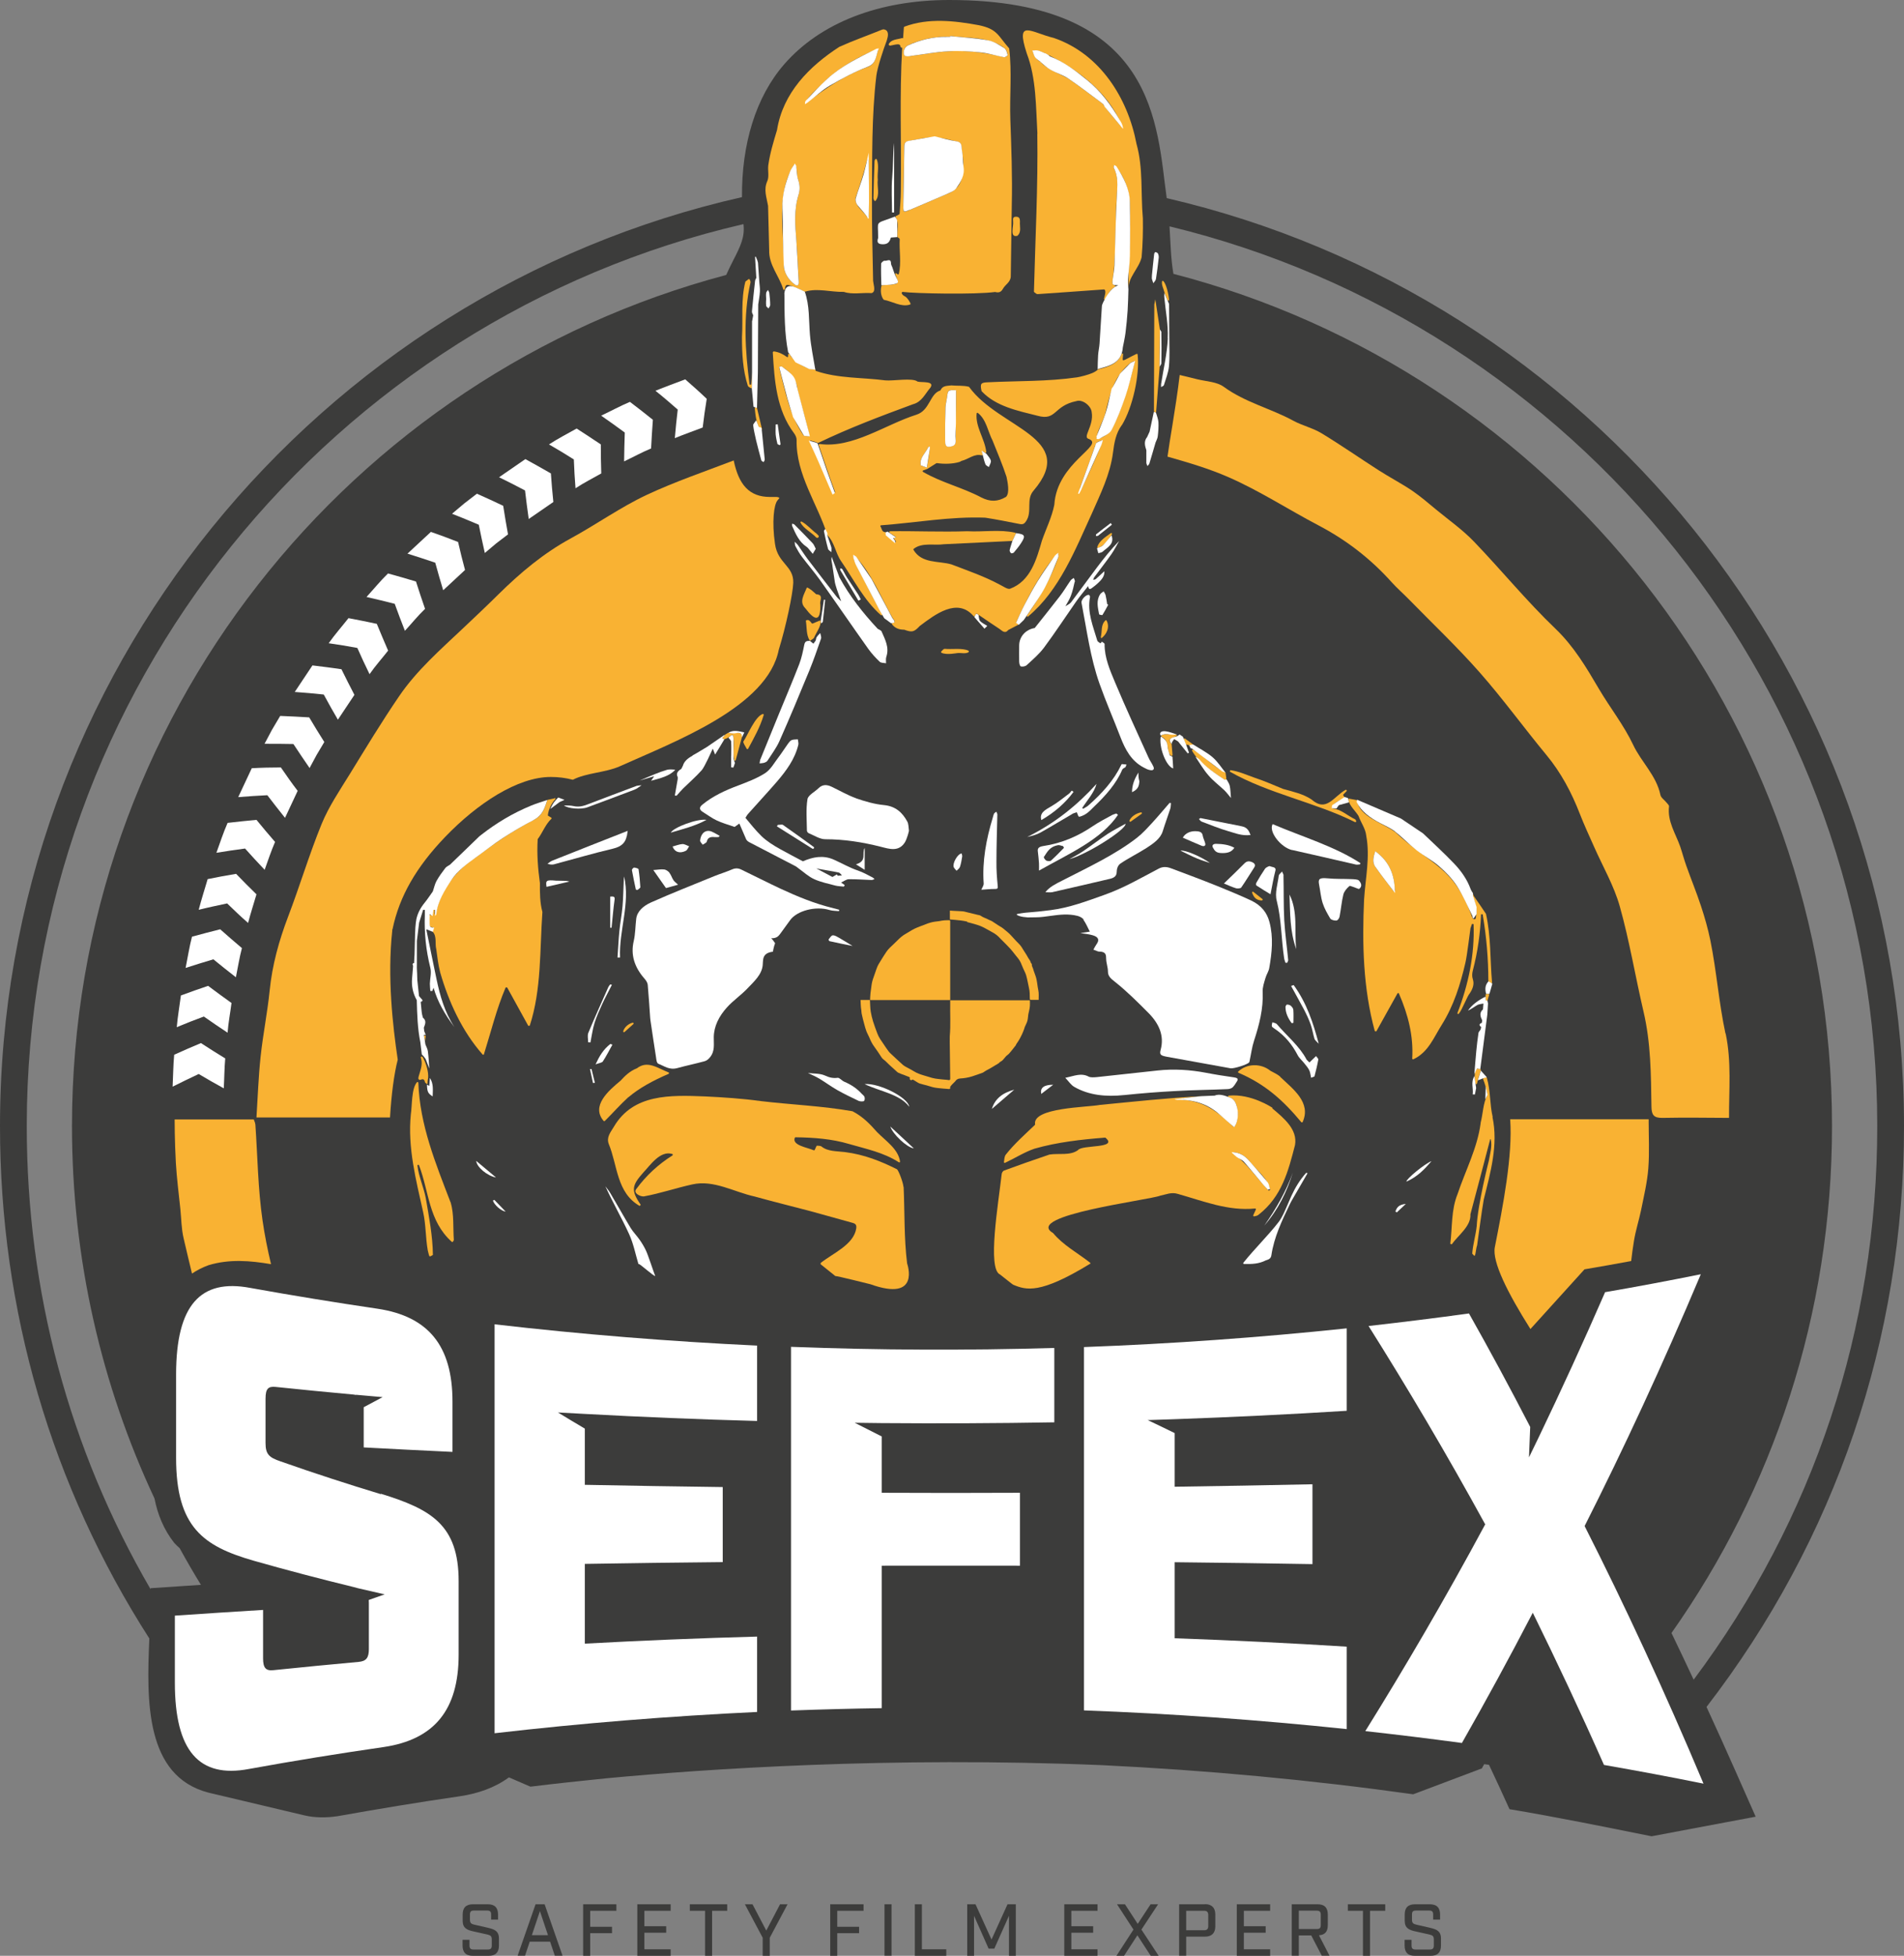 <?xml version="1.0" encoding="UTF-8"?><svg id="Vrstva_2" xmlns="http://www.w3.org/2000/svg" viewBox="0 0 170.08 174.62"><rect x="0" y="0" width="170.08" height="174.62" fill="#808080" stroke="none"/><defs><style>.cls-1{fill:#f9b233;}.cls-2{fill:#fff;}.cls-3{fill:#3c3c3b;}</style></defs><g id="Logo"><path class="cls-3" d="m152.44,152.4c11.54-14.97,17.64-32.88,17.64-51.85,0-40.3-28.17-74.14-65.86-82.86-.9-6.36-.79-17.69-19.43-17.69-6.27,0-11.5,2.03-14.73,5.73-2.55,2.92-3.82,7.15-3.78,11.87C28.38,26.16,0,60.1,0,100.54c0,16.47,4.59,32.12,13.34,45.75-.25,5.58-.37,12.28,5.27,13.76l8.57,2.03c.96.23,1.97.22,2.95.08,3.65-.65,7.32-1.26,10.99-1.79,1.54-.23,3.08-.75,4.34-1.68l1.92.83c2.27-.28,4.55-.52,6.82-.75,8.81-.83,25.28-1.96,44.25-1.17,9.3.45,18.58,1.31,27.79,2.6l6.13-2.31.21-.38c.14.02.28.04.43.06.62,1.31,1.24,2.65,1.83,3.96,4.13.69,8.57,1.59,12.69,2.42l9.3-1.75-1.83-4.13c-.84-1.9-1.7-3.8-2.57-5.69ZM65.49,23.26c-.21.41-.42.84-.62,1.29C31.23,33.46,6.43,64.1,6.43,100.54c0,11.89,2.64,23.15,7.37,33.25.29,1.45.82,2.76,1.76,3.96.16.17.32.33.49.48.61,1.11,1.24,2.2,1.9,3.27-1.51.1-3.03.2-4.5.3,0,.03,0,.06,0,.09-7.27-12.5-11.06-26.59-11.06-41.35C2.39,61.37,29.78,28.48,66.41,20.01c.14,1.11-.24,1.94-.92,3.25Zm83.82,122.54c9.03-12.8,14.34-28.4,14.34-45.25,0-36.58-24.99-67.33-58.83-76.1-.23-1.3-.26-2.76-.35-4.24,36.23,8.76,63.22,41.46,63.22,80.34,0,18.03-5.66,35.07-16.4,49.42-.65-1.39-1.31-2.78-1.98-4.17Z"/><path class="cls-1" d="m154.13,92.27c-.59-2.75-.79-5.57-1.35-8.32-.21-1.03-.5-2.04-.83-3.04-.4-1.22-.89-2.41-1.32-3.62-.2-.56-.35-1.14-.54-1.7-.41-1.17-1.16-2.25-1-3.59.01-.11-.14-.24-.23-.35-.18-.23-.49-.42-.54-.68-.36-1.73-1.7-2.92-2.43-4.46-.83-1.76-2.07-3.32-3.06-5-1.13-1.92-2.23-3.79-3.89-5.38-2.56-2.45-4.82-5.22-7.28-7.78-1.01-1.05-2.23-1.91-3.36-2.84-.71-.59-1.41-1.19-2.17-1.71-.97-.65-2.01-1.19-2.99-1.82-1.7-1.09-3.35-2.24-5.08-3.29-.79-.48-1.73-.69-2.54-1.13-2.02-1.1-4.3-1.63-6.2-3.02-.61-.45-1.54-.48-2.34-.67-.53-.13-1.07-.26-1.6-.39-.18,1.54-.42,3.05-.66,4.54-.15.9-.3,1.83-.43,2.75,1.86.53,3.71,1.07,5.46,1.84,2.77,1.21,5.34,2.89,8.03,4.3,2.5,1.31,4.68,3,6.55,5.09.47.52,1,.98,1.49,1.48,2.13,2.18,4.35,4.28,6.36,6.56,2.08,2.36,3.94,4.93,5.95,7.36,1.32,1.59,2.26,3.37,3,5.28.38.98.83,1.94,1.26,2.91.78,1.77,1.78,3.48,2.3,5.33.87,3.09,1.39,6.27,2.12,9.39.66,2.8.67,5.64.71,8.49.01.74.2,1.02.98,1.01,1.98-.04,3.97-.01,5.95,0-.01-2.51.23-5.02-.3-7.53Z"/><path class="cls-1" d="m69.56,58.03c.64-2.05,1.27-5.03,1.3-5.99.05-1.53-1.38-1.71-1.63-3.47-.29-1.98-.1-3.51.22-3.89.05-.06.12-.14.18-.22-.11-.09-.21-.09-.41-.09-.07,0-.13,0-.2,0-.08,0-.16,0-.24,0-1.86,0-2.79-1.1-3.24-3.26-2.61,1-5.26,1.9-7.78,3.08-2.36,1.11-4.51,2.65-6.81,3.9-2.4,1.31-4.46,3.04-6.39,4.94-1.04,1.03-2.1,2.03-3.16,3.03-2.04,1.93-4.17,3.78-5.76,6.12-1.55,2.27-2.97,4.62-4.41,6.96-.89,1.44-1.86,2.87-2.5,4.43-1.11,2.72-1.95,5.54-3,8.29-.81,2.13-1.41,4.29-1.64,6.57-.2,1.98-.6,3.94-.81,5.91-.19,1.77-.25,3.55-.37,5.43h11.93c.12-2.03.36-3.88.69-5.16-.45-3.03-.94-7.38-.49-11.51v-.08s.03-.08.03-.08c.61-2.93,2.13-5.54,4.68-8.2,2.88-3,6.48-5.37,9.45-5.37.67,0,1.33.08,1.97.25,1.22-.63,2.91-.63,4.19-1.2,4.98-2.24,13.22-5.31,14.21-10.43Z"/><path class="cls-1" d="m22.8,100.36c0-.11-.07-.22-.13-.41h-7.07s0,1.95.11,3.89c.08,1.37.26,2.73.4,4.1.09.87.09,1.76.29,2.61.24,1.05.5,2.11.75,3.16.44-.3.93-.55,1.48-.75,1.85-.56,3.71-.41,5.58-.09-.31-1.3-.57-2.61-.76-3.92-.41-2.83-.44-5.72-.64-8.58Z"/><path class="cls-1" d="m134.9,99.93c.24,3.24-.65,7.78-1.37,11.42-.26,1.31,1.17,4.13,3.18,7.31l4.83-5.33c1.36-.23,2.76-.48,4.17-.74.07-.61.15-1.21.25-1.81.15-.92.44-1.81.63-2.72.25-1.24.55-2.48.65-3.74.11-1.44.03-2.89.03-4.39h-12.37Z"/><path class="cls-1" d="m113.68,98.92c-.05-.04-1.92-1.29-3.91-1.1-.08,0-.1.11-.02.14.49.15.65.45.76.97.13.53.04,1.27-.23,1.65-.03.04-.08.04-.11.01-1.41-1.34-2.5-2.2-4.45-2.4-.08,0-.09-.13,0-.14.52-.06,1.05-.12,1.57-.18-3.02.16-6.03.49-9.04.78,0,0,0,0,0,0-1.12.22-6.03.23-5.79,1.73,0,.02,0,.05-.02.06-.88.84-1.83,1.68-2.58,2.63-.15.18-.14.42-.18.68,0,.06.05.1.1.07.95-.45,1.72-.95,2.62-1.26h0c2.06-.59,4.18-.82,6.31-.99.02,0,.04,0,.05.02,1.14.97-2.09.6-2.46,1.09-.69.52-1.72.27-2.54.4,0,0,0,0-.01,0-1.37.46-2.72.94-4.06,1.43-.11.04-.19.19-.21.3-.3,2.65-1.3,8.49-.15,8.98.04.02,1.14.92,1.19.92,1.14.47,2.37.86,6.81-1.85.07,0,.1-.08.05-.12-1.11-.87-2.42-1.57-3.31-2.65,0,0-.01-.01-.02-.01-2.61-1.57,8.62-2.93,9.6-3.33.51-.1.99-.34,1.58-.15,2.27.64,4.47,1.54,6.88,1.3.06,0,.1.05.07.1-.08.17-.16.34-.23.5-.02.05.02.11.08.1.18-.03.32-.07.4-.15,2.07-1.61,2.65-3.89,3.25-6.22,0,0,0,0,0,0,.24-1.39-.98-2.39-2.04-3.28Zm-.34,7.39c-1.09-1.14-1.88-2.39-3.18-3.3.03-.07.02-.06.05-.13.62.06,1.02.36,1.35.73,0,0,0,0,0,0,.65.86,1.69,1.55,1.9,2.63-.06.03-.06.03-.12.06Z"/><path class="cls-1" d="m80.7,105.95c-.02-.36-.43-1.45-.58-1.56,0,0,0,0-.01,0-1.42-.71-2.9-1.31-4.64-1.53-.72-.09-1.53-.04-2.09-.5-.07-.06-.25-.06-.38-.07-.03,0-.06.01-.07.04-.06.13-.1.23-.15.33-.02.04-.06.05-.09.04-.56-.25-1.97-.44-1.69-1.12.01-.03.04-.04.07-.04,1.59.02,3.25.14,4.78.6,1.55.45,3.07.75,4.44,1.63.05.03.12,0,.11-.07-.17-1.12-1.25-1.81-2.05-2.62,0,0,0,0,0,0-.64-.72-1.26-1.38-2.21-1.87,0,0-.01,0-.02,0-2.67-.47-5.44-.58-8.15-.9-1.66-.23-3.34-.34-5.01-.42-3.08-.12-6.4-.24-8.13,2.72-.29.48-.68.93-.45,1.53.79,1.9.69,4.35,2.76,5.53.05-.05.04-.05.1-.1-.92-1.31-.78-1.75.24-2.9.58-.6,1.49-1.98,2.57-1.64.06.02.07.09.02.13-1.27.8-2.34,1.79-3.21,2.97-.35.38.32.71.64.69,0,0,0,0,.01,0,1.47-.27,2.87-.75,4.32-1.07,1.93-.44,3.74.68,5.59,1.08,1.65.46,3.33.87,4.99,1.31,1.25.34,2.5.7,3.75,1.04.33.09.35.25.33.48-.22,1.47-2.07,2.22-3.18,3.1,0,0,0,.08-.01.11.05.03,1.27,1.03,1.32,1.06.06-.04,3.13.73,3.13.73,4.52,1.62,3.29-1.82,3.28-1.86-.28-2.26-.21-4.54-.31-6.82Z"/><path class="cls-1" d="m131.35,82.89c.05-.13.1-.27.14-.4.08.01.06,0,.14.02.11,2.69-.46,5.41-1.44,7.93-.03.07.07.13.12.07.33-.39.73-1.55,1-1.85,0,0,0,0,0,0,.26-.41.4-.8.25-1.25-.08-.24-.06-.5,0-.74.44-1.67.67-3.35.74-5.04.09,0,.06,0,.14,0,.34,1.98.51,3.98.51,5.98,0,.02.01.05.03.06.06.04.13.08.19.11.05.03.11,0,.11-.07-.18-2.05-.09-4.11-.54-6.11,0,0,0-.02-.01-.02-.35-.53-.72-1.06-1.08-1.58-.03-.07-.06-.14-.09-.21,0,.08,0,.24,0,.24v.03c.28.59.41,1.33.25,1.97-.04.02-.06.03-.1.05-.05-.02-.1-.05-.15-.08-.02,0-.03-.02-.03-.04-1.67-4.65-3.61-4.61-6.91-7.68,0,0,0,0,0,0-1.09-.8-3.21-1.37-3.39-2.79,0-.03-.03-.06-.06-.06-.22-.04-.43-.08-.65-.12-.05,0-.09.03-.08.08.1.57.62.98.92,1.47,0,0,0,0,0,.01.21.58.62,1.12.68,1.73.36,1.92-.07,3.8-.19,5.7-.18,3.9-.09,7.96.96,11.77.06,0,.07,0,.13.02.63-1.13,1.26-2.26,1.89-3.39.03-.05.11-.05.13,0,.83,1.9,1.31,3.81,1.19,5.81,0,.05.05.09.1.07,1.35-.64,1.82-1.95,2.55-3.1,1.07-1.71,1.65-3.59,2.1-5.52.15-.61.43-2.98.45-3.05Zm-6.88-3.34c-.51-.67-1.08-1.4-1.61-2.15-.3-.42-.19-.87-.04-1.31.01-.05.07-.06.11-.03,1.32,1,1.62,2.24,1.67,3.45,0,.07-.09.1-.13.05Z"/><path class="cls-1" d="m40.24,107.33c-1.34-3.49-2.74-6.9-2.87-10.66,0-.06-.09-.09-.13-.04-.5.59-.42,2.11-.54,2.85,0,0,0,0,0,0-.3,2.98.46,5.86,1.1,8.75.25,1.11.21,2.28.41,3.4.02.1.05.21.06.25.01.06.03.12.05.18,0,.02.01.03.02.05.01.02.03.05.04.07,0,0,0,0,0,0,0,0,.01,0,.02,0,.04-.01.19-.08.23-.11.01,0,.03-.02.04-.03-.02-1.71-.35-3.4-.64-5.09-.19-.97-.63-1.91-.74-2.88,0-.08.11-.11.14-.03.91,2.38.84,4.95,2.92,6.83.03.03.09.02.11-.01.04-.07.08-.11.08-.16-.08-1.11.03-2.26-.28-3.34,0,0,0,0,0,0Z"/><path class="cls-1" d="m133.34,99.74c-.27-1.15-.19-2.35-.52-3.5-.01-.04-.05-.06-.09-.05l-.2.06s-.06.05-.05.09c.18.46.31.92.39,1.4,0,0,0,0,0,0-.4.77-.39,1.68-.61,2.51.01.02.01.03,0,.05-.29,2.2-1.36,4.22-2.06,6.31-.58,1.43-.46,2.95-.65,4.44.07.03.06.02.13.05.59-.83,1.72-1.61,1.67-2.67,0,0,0-.01,0-.02.59-2.22,1.18-4.44,1.76-6.67v-.03c.06,0,.06,0,.06.03.14.62-.07,1.25-.17,1.87,0,0-.99,3.87-1.09,5.87,0,0,0,0,0,0-.09.82-.34,1.63-.4,2.45.07.07.13.14.2.21.01-.01.02-.02.03-.04,0,0,0-.01,0-.01.01-.02.02-.04.03-.06.02-.05.03-.11.04-.17.05-.23.06-.47.14-.69.2-1.36.36-2.74.59-4.07,0,0,0,0,0,0,.6-2.41,1.31-4.88.78-7.37Z"/><path class="cls-1" d="m56.13,97.97c.99-.84,2.2-1.49,3.59-2.09.06-.03.06-.11,0-.13-1.03-.41-1.88-1.1-2.84-.36,0,0,0,0-.01,0-.6.24-1.02.64-1.44,1.1,0,0,0,0,0,0-1.09.9-2.65,2.26-1.51,3.59.03.03.08.03.11,0,.73-.72,1.37-1.46,2.11-2.13Z"/><path class="cls-1" d="m114.36,96.13c-.23-.21-.58-.36-.88-.53,0,0,0,0,0,0-.84-.68-2.1-.66-2.87.07-.04.03-.02.09.02.11,2.38,1.01,4.01,2.48,5.61,4.41.03.04.1.03.12-.01.79-1.74-.85-2.94-2.01-4.04Z"/><path class="cls-1" d="m119.05,72.18s-.08-.04-.07-.08c.09-.44.73-.6,1.09-.88.03-.02.03-.07,0-.1-.02-.03-.05-.06-.08-.09,0-.03,0-.06,0-.09.11-.11.24-.23.33-.34-.05-.06-.04-.05-.09-.1-1.13.63-1.73,2.06-3.09.87,0,0,0,0,0,0-.72-.48-1.64-.69-2.52-.93,0,0,0,0,0,0-.85-.35-1.69-.72-2.57-1.01-.71-.25-1.4-.57-2.15-.67-.03.07-.02.06-.05.13,3.47,1.98,7.62,2.73,11.19,4.51.05.02.11-.01.1-.06,0-.09-.04-.16-.11-.2-.65-.3-1.25-.9-1.99-.95Z"/><path class="cls-1" d="m106.48,67.03c.64,1.11,1.77,1.82,2.88,2.59.02.01.08,0,.13-.01.04,0,.06-.04.06-.08-.02-.17-.05-.35-.07-.52,0-.02-.02-.04-.04-.05-1.06-.48-1.86-1.46-2.85-2.03-.06-.04-.14.03-.1.1Z"/><path class="cls-1" d="m65.58,67.87c.02.07.12.07.14,0,.18-.68.37-1.36.55-2.04.1-.65-.7-.27-1.17-.4-.02,0-.04,0-.06,0-.09.05-.18.11-.27.16-.02.01-.04.04-.04.06,0,.11-.41.22-.04.34.02,0,.03,0,.05,0,.24-.08.44-.2.62-.38.05.02.07.02.12.04.17.72-.06,1.49.11,2.21Z"/><path class="cls-1" d="m104.62,67.48s.12,0,.12-.06c-.03-.32-.06-.64-.08-.96,0-.02,0-.03-.02-.04-.43-.47.05-.52.45-.69.07-.03.05-.13-.03-.13-.46-.01-.93-.14-1.32.05,0,.06,0,.07,0,.12.82.38.37,1.32.88,1.71Z"/><path class="cls-1" d="m37.39,96.13s-.02.1-.02.15.03.1.07.12c.1.06.22-.06.34-.04.1.02.15.12.17.22.02.09.06.1.13.16.08.07.11.07.11-.04,0-.34.06-.3.06-.64,0-.31-.08-.63-.17-.93,0-.02-.01-.04-.02-.06-.07-.22-.16-.43-.27-.63-.02-.03-.04-.07-.07-.09-.03-.02-.08-.03-.11,0-.04.04-.02.1,0,.15.04.14.06.28.06.42,0,.14-.02.27-.05.41-.06.27-.16.54-.23.81Z"/><path class="cls-1" d="m55.67,92.07c-.02.07.06.12.12.07.25-.22.5-.45.79-.71.05-.05,0-.14-.07-.12-.38.09-.74.41-.84.76Z"/><path class="cls-1" d="m101,73.36c.35-.25.67-.48.98-.7.06-.04.02-.14-.06-.13-.47.09-.93.43-1.03.75-.02.06.06.11.11.08Z"/><path class="cls-1" d="m112.72,80.39c.07,0,.1-.08.05-.12-.25-.2-.51-.4-.81-.64-.06-.04-.14.01-.11.08.17.48.42.67.87.69Z"/><path class="cls-1" d="m105.74,66.01c.06.14.12.28.18.43,0,.02.03.04.05.04.18.03.35.06.53.1.07-.15-.01.03.06-.12-.24-.17-.47-.35-.71-.52-.06-.04-.14.02-.11.08Z"/><path class="cls-1" d="m131.9,95.44c-.25.41-.17.85-.1,1.3.01.08.12.08.14,0,.09-.41.21-.8.35-1.2-.02-.04-.03-.05-.06-.09-.09-.01-.17-.03-.26-.04-.03,0-.06,0-.07.03Z"/><path class="cls-1" d="m132.77,88.74s-.04.04-.07.07c0,.18.02.36.02.54.08.01.06,0,.14.02.05-.18.11-.36.16-.54.01-.04-.02-.09-.07-.09-.06,0-.12,0-.18,0Z"/><path class="cls-1" d="m37.97,92.45s0,0,0,0c-.05,0-.09.03-.08.08.02.15.05.3.07.45l.07-.45s-.02-.08-.06-.08Z"/><path class="cls-1" d="m49.54,71.28c-.2.04-.41.09-.61.13-.02,0-.05.02-.05.05-.22.66-.37,1.33-1.24,1.77-1.85.94-3.51,2.09-5.14,3.32,0,0,0,0,0,0-1.83,1.19-3.18,3-3.57,5.02-.01.06-.09.07-.12.02,0,0,.01-.02.01-.03v-.34s-.05,0-.07,0c-.04,0-.07.03-.07.06-.01.09-.02.17-.04.26,0,0,0,.01,0,.02,0,0,0,0,0,0,0,.04-.01.08-.02.11,0,.05-.07.08-.12.04,0,0-.01-.01-.02-.02-.05-.04-.11,0-.12.05,0,.4-.2,1.05.28,1.05.05,0,.09.04.07.09-.02.09-.05.17-.07.26,0,.02,0,.05.02.06.38.42.18,1.04.31,1.55.1.69.17,1.39.35,2.07.75,2.6,1.94,5.23,3.79,7.33.04.04.11.03.12-.03.64-2.03,1.11-4.01,1.94-5.96.06,0,.07,0,.13,0,.63,1.14,1.26,2.28,1.89,3.43.06,0,.07,0,.13-.01,1.06-3.25.89-6.76,1.13-10.14,0,0,0-.01,0-.02-.22-.8-.23-1.72-.22-2.56,0,0,0,0,0-.01-.18-1.29-.28-2.6-.2-3.9,0-.01,0-.03.01-.04.43-.57.68-1.31,1.21-1.8.03-.03.03-.09-.01-.11-.1-.06-.18-.11-.27-.16-.02-.01-.04-.04-.03-.07.07-.53.3-1.01.66-1.41.05-.05,0-.13-.07-.11Z"/><polygon class="cls-1" points="73.91 47.83 73.91 47.83 73.91 47.83 73.91 47.83"/><path class="cls-1" d="m92.66,11.93c.07,4.71-.18,9.4-.3,14.1,0,.02.01.05.03.06.1.07.2.18.3.17,1.98-.13,3.95-.28,5.93-.42.02,0,.04,0,.05.02.14.15.03.49-.05.79-.02.08.09.13.13.05.23-.41.41-.86.85-1.09.06-.03.05-.12-.01-.13-.27-.06-.24-.24-.18-.64.33-2.44.17-4.93.36-7.39.05-.85.15-1.68-.28-2.46-.03-.05.01-.15.02-.22.84.7,1.37,2.22,1.42,3.32.12,2.6-.12,5.2-.14,7.78-.04-1.12.96-1.9,1.19-2.91,0,0,0,0,0-.01.1-1.15.13-2.3.11-3.45,0,0,0,0,0,0-.2-2.22.04-4.49-.57-6.66,0,0,0,0,0,0-.78-4.11-3.27-8.04-7.38-9.45,0,0,0,0,0,0-2.07-.5-3.45-1.77-2.42,1.38.86,2.25.81,4.79.95,7.18Zm-.36-7.42c.23-.02.44.01.65.09.07.02.28.11.36.15,0,0,0,0,.01,0,2.8,1.32,5.62,3.42,6.85,6.35.03.07-.07.13-.12.07-.53-.63-1.08-1.25-1.55-1.91,0,0,0-.01-.01-.01-1.02-.75-2.02-1.53-3.07-2.24,0,0,0,0,0,0-.83-.48-1.78-.74-2.46-1.47,0,0,0,0-.01-.01-.37-.22-.58-.52-.68-.92-.01-.04.02-.08.06-.09Z"/><path class="cls-1" d="m66.41,66.18c-.06.12.13.37.29.67.03.05.1.05.13,0,.54-1,1.07-1.94,1.39-3.01.02-.05-.04-.11-.09-.09-.67.22-1.33,1.86-1.71,2.43Z"/><path class="cls-1" d="m66.81,34.45c.02.08.15.14.26.2.05.02.1,0,.1-.06,0-.45.01-.89.02-1.34-.03.36-.06.73-.09,1.09-.08,0-.06,0-.14,0-.4-3.02-.59-6.12.08-9.12.02-.08-.03-.17-.07-.26-.02-.04-.07-.06-.11-.03-.08.06-.16.13-.25.19-.01,0-.02.02-.03.04-.41,1.61-.2,3.29-.3,4.93,0,1.47.07,2.94.52,4.35Z"/><path class="cls-1" d="m78.31,14.23c-.02-.05-.09-.06-.12-.01-.04.05-.07.11-.07.16-.04,1.1-.08,2.2-.1,3.3,0,.08.04.16.08.23.02.04.09.05.12.01.4-.5.11-1.26.19-1.87h0c-.06-.59.14-1.27-.09-1.82Z"/><path class="cls-1" d="m86.53,58.22s.04-.1-.01-.12c-.55-.27-1.52-.1-2.13-.17-.1,0-.21.13-.31.24-.03.03-.02.09.02.11.45.23,1.42.02,1.42.03.33-.04.73.1,1.02-.09Z"/><path class="cls-1" d="m98.75,55.39c-.44.4-.28.99-.42,1.49,0,.03.04.07.05.11.47-.35.78-.98.47-1.58-.02-.04-.08-.05-.11-.02Z"/><path class="cls-1" d="m68.71,22.31c-.05,1.36.9,2.32,1.26,3.53.02.07.13.06.14-.01.06-.53.2-.47.97-.15.27.11.53.24.79.36.02,0,.03,0,.05,0,1.09-.34,2.31.05,3.44.02,0,0,.01,0,.02,0,.74.26,1.66.05,2.47.11.48-.12.1-.9.14-1.26-.05-2.38-.11-4.76-.1-7.13.03-3.67-.04-7.35.39-11,.09-.79.74-2.66.82-2.85.08-.2.15-.4.19-.6.07-.32.03-.67-.36-.71-.04,0-.13.02-.17.04-1.25.51-2.54.96-3.78,1.52-2.7,1.75-5.04,4.11-5.57,7.43-.31,1.03-.63,2.07-.78,3.14-.06.46.09.99-.08,1.4-.36.78-.07,1.46.06,2.23.04,1.31.06,2.62.1,3.94Zm8.88-2.97c0,.07-.09.1-.13.04-.33-.53-1.11-1-1.04-1.67,0,0,0-.01,0-.02.37-1.1.76-2.26,1.03-3.4.02-.08.14-.07.14.02v5.03Zm-5.6-10.28c.35-.64,1.45-1.5,1.89-2,0,0,0,0,0,0,1.32-1.14,2.85-2.03,4.46-2.66.06-.02.11.03.09.09-.22.6-.18,1.21-.93,1.49-1.99.72-3.75,1.88-5.4,3.17-.06.05-.14-.02-.11-.09Zm-1.06,5.65s.1-.04.12,0c.21.42.06.88.24,1.31.16.47.18.92.04,1.38-.42,1.35-.3,2.73-.19,4.11.09,1.21.14,2.43.21,3.65.02.32-.13.4-.37.23-.57-.42-.94-1.03-.97-1.71,0,0,0,0,0,0,.06-2.98-.76-6.31.92-8.97Z"/><path class="cls-1" d="m79.54,4.07c.74-.16.86-.17.91.12.01.08.14.05.14.09-.25,4.26-.06,8.54-.12,12.8,0,.67-.07,1.33-.11,2,0,.02-.02.05-.04.06-.1.05-.2.1-.3.16-.04.02-.05.07-.02.1.34.49.11,1.16.17,1.74,0,.02.01.04.03.05l.14.1s.03.04.03.06c-.06,1.02.16,2.11-.08,3.1-.01.05-.06.07-.1.04-.04-.02-.08-.05-.11-.08-.06-.05-.14.01-.11.08.4.97.39.86-1.17.98-.03,0-.06.02-.06.05-.1.4-.07.88.18,1.22.01.01.03.02.04.03.76.14,1.57.68,2.33.42.04-.01.06-.06.04-.1-.09-.19-.2-.36-.34-.51h0c-.14-.16-.39-.17-.45-.44.03-.03.04-.05.07-.08,1.18.15,6.5.25,8.27.01,0,0,.02,0,.02,0,.29.08.51.03.68-.27.21-.4.71-.6.71-1.15.02-2.13.07-4.26.09-6.38.06-2.55-.04-5.08-.13-7.62-.07-2.1.15-4.23-.1-6.31,0-.01,0-.03-.02-.04-1-1.14-1.03-1.7-2.69-2.05-2.18-.4-4.5-.67-6.65.13-.01.02-.03.04-.05.06-.03.33-.05.66-.07.98-.03-.02-.07-.02-.1-.02-.43.13-.97.11-1.18.54-.02.04,0,.08.03.1.05.02.09.04.13.04Zm1.56-.02c1.2-.55,2.47-.82,3.79-.77,0-.02,0-.05,0-.07,1.65.23,3.45.03,4.85,1.1.16.1.22.38.28.6.01.04-.22.22-.32.2-1.63-.42-3.31-.64-5-.53-1.13.07-2.25.28-3.37.42-.18.02-.48.04-.53-.05-.18-.3,0-.76.3-.9Zm-.42,14.38c.03-1.79.07-3.57.09-5.36,0-.28.11-.42.38-.47,2.03-.4,2.21-.5,4.29.03.55.08.42.52.48.82.25,1.48.34,3.31-1.36,3.88,0,0,0,0,0,0-1.11.49-2.22.95-3.33,1.43-.51.22-.55.21-.54-.33Z"/><path class="cls-1" d="m72.93,53.06s-.03,0-.04-.02c-.23-.21-.46-.42-.74-.57-.04-.02-.08,0-.1.04-.22.58-.69,1.22-.12,1.79.84,1.11,1.38,1.28,1.35-.31,0,0,0-.01,0-.02-.1-.31.35-.86-.35-.91Z"/><polygon class="cls-1" points="72.34 57.23 72.34 57.22 72.34 57.22 72.34 57.23"/><path class="cls-1" d="m72.4,57.18c.12-.08.26-.14.32-.25.2-.47.58-.93.6-1.45,0-.05-.05-.09-.1-.07-.21.09-.42.17-.63.26-.03.01-.07,0-.08-.02-.13-.18-.27-.36-.48-.27-.03.01-.05.04-.04.08.09.57.02,1.21.33,1.71.02.03.06.04.1.02Z"/><path class="cls-1" d="m99.23,47.6c-.49.35-1.03.68-1.21,1.23-.02.06.04.11.1.09.54-.23.89-.73,1.21-1.22.04-.06-.04-.14-.1-.1Z"/><path class="cls-1" d="m73.15,47.86c-.07-.07-.13-.15-.2-.21-.46-.34-.84-.81-1.34-1.08-.06-.03-.13.03-.1.1.29.54.98.86,1.4,1.32.11.06.21.04.23-.12Z"/><path class="cls-1" d="m104.03,26.15c.09.22.18.43.27.65.03.07.14.05.13-.03-.05-.55-.26-1.44-.52-1.68-.04-.04-.11,0-.11.04-.05.34.15.67.23,1.01,0,0,0,0,0,.01Z"/><path class="cls-1" d="m68.07,38.33c-.15-.62-.29-1.25-.44-1.87,0-.03-.02-.04-.05-.05-.02,0-.05-.01-.07-.02-.05-.01-.09.03-.09.08.08.66.12,1.33.52,1.92.07-.03.06-.02.13-.06Z"/><path class="cls-1" d="m90.85,21.07s.02,0,.03-.02c.39-.33.19-.83.23-1.28,0-.24-.05-.41-.34-.42-.35,0-.27.24-.27.44.06.38-.33,1.43.35,1.27Z"/><path class="cls-1" d="m103.58,32.75c0-1.11.02-2.23.03-3.34-.11-.75-.23-1.49-.34-2.24-.02-.12-.05-.32-.07-.44-.03.15-.06.31-.09.46h0c-.01,3.19-.02,6.38-.03,9.57.06.02.13.05.19.07.11-1.36.21-2.73.32-4.09Z"/><path class="cls-1" d="m100.22,37.95s0,0,0,0c.95-1.56,1.61-4.48,1.4-6.3,0-.05-.06-.07-.1-.05-1.41.67-1.25.83-1.2.03,0-.08-.11-.1-.13-.03-.33.88-1.15,1.15-2.08,1.37-.01,0-.02,0-.03.02-.14.13-.31.23-.49.31-.34.15-1.05.34-1.38.39-2.62.38-5.3.31-7.94.44-.65.02-.74.11-.59.78,0,.01,0,.02.02.03,1.28,1.36,3.25,1.74,4.98,2.18,1.72.48,1.4-.89,3.48-1.31.55-.18,1.32.44,1.36,1,.21,1.22-.86,2.23-.26,2.38,1.47.57-2.85,2.1-3.08,5.88,0,0,0,0,0,0-.22,1.11-.74,2.14-1.11,3.21-.48,1.67-1.02,3.6-2.83,4.28-.23.09-.63-.22-.95-.37-1.37-.74-2.85-1.24-4.3-1.8,0,0,0,0,0,0-1.15-.33-2.65-.05-3.39-1.3-.02-.03-.01-.07.02-.09.76-.59,1.81-.28,2.71-.41,0,0,0,0,0,0,2.02-.1,4.04-.19,6.06-.29.03,0,.05-.02.06-.04.09-.2.18-.4.28-.6.02-.04,0-.09-.05-.1-1.38-.31-2.86-.05-4.28-.13,0,0,0,0,0,0-2.3.08-4.6-.03-6.9,0-.07,0-.09.09-.04.13.18.12.36.25.54.37.02.01.02.02.02.02v.03s0,0,0,0c-.04,0-.07.02-.11.02-.05.01-.07.07-.04.11.06.08.11.16.17.24-.06.06-.04.04-.1.09-.25-.21-.5-.43-.75-.64-.02-.02-.04-.05-.04-.08,0-.05-.01-.1-.02-.15,0-.03-.03-.06-.06-.06-.31-.02-.3-.32-.42-.51-.03-.04,0-.1.06-.1,3.09-.23,6.19-.8,9.3-.68,0,0,0,0,0,0,1.04.16,2.07.37,3.1.57.27.05.4-.03.55-.26.58-.86-.04-1.93.67-2.73,4.03-4.73-3.07-5.54-5.75-9.24,0-.01-.02-.02-.04-.03-.5-.13-1.05-.07-1.56-.12-.36.05-.77,0-.96.42,0,.02-.02.03-.04.04-.93.29-.91,1.78-2.13,2.16-2.76.87-5.69,3.02-8.64,2.61-.05,0-.09.04-.08.09.47,1.4.95,2.8,1.46,4.19.01.03,0,.06-.03.08l-.09.06s-.09,0-.1-.03c-.65-1.54-1.3-3.08-2.02-4.59-.03-.05.02-.11.08-.1.21.06.42.1.61.2.02.01.04.01.06,0,2.74-1.32,5.61-2.4,8.46-3.45,0,0,0,0,0,0,.78-.2,1.07-.92,1.55-1.48.42-.62-.79-.44-1.14-.54,0,0-.02,0-.02-.01-.44-.35-2.19-.03-2.87-.1-2.07-.27-4.21-.16-6.19-.84-.03-.01-.05-.04-.05-.07,0-.02,0-.05,0-.07-.15-.02-.4-.05-.54-.06,0,0-.01,0-.02,0-.78-.32-1.31-.62-1.75-1.3-.04-.06-.13-.03-.13.04,0,.05,0,.1,0,.16,0,.06-.07.09-.11.05-.35-.26-.73-.44-1.18-.5-.03.03-.04.04-.08.07.15,2.53.32,5.14,1.9,7.24.13.17.24.41.23.62-.06,3.07,1.87,5.69,2.75,8.48,0,.01,0,.02.02.03.62.62.71,1.59,1.21,2.3,1.13,1.64,2.04,3.49,3.55,4.81.06.05.15-.02.11-.09-.82-1.42-1.53-2.9-2.3-4.35,0,0,0,0,0,0-.11-.25-.24-.52-.27-.8,0-.07.07-.11.12-.06,1.49,1.53,2.32,3.67,3.37,5.53.06.12.4.41,0,.46-.05,0-.08.07-.05.11.26.36.64.5,1.08.5,0,0,.02,0,.02,0,.71.26.88.21,1.39-.33,0,0,0,0,0,0,1.37-1.03,3.35-2.56,4.8-.89.03.04.1.03.12-.01.06-.13.11-.3.33-.1,0,0,0,0,0,0,.62.42,1.24.85,1.87,1.26.23.15.47.47.78.11,0,0,.01-.01.02-.02.28-.14.55-.29.83-.43.04-.02.05-.08.01-.12-.04-.03-.07-.06-.11-.09-.02-.02-.03-.05-.02-.08.99-2.13,2.08-4.3,3.63-6.07.04-.05.11-.02.12.04.01.1.02.19,0,.27-.67,1.87-1.66,3.57-2.8,5.19-.05.07.04.15.1.09,2.8-2.33,4.21-5.97,5.7-9.21.77-1.75,1.63-3.48,1.88-5.41.11-.87.25-1.73.79-2.47Zm-15.76-1.58c0-.29.09-.57.13-.86.09-.68.09-.7.74-.68.03.03.04.04.07.07.01,1.47-.04,2.94-.03,4.41.03.44-.23.52-.55.57-.39.06-.38-.29-.39-.49-.02-1.01,0-2.01.03-3.02Zm-.81,4.99s.03-.01.05-.01c.63.09,1.38.08,1.99-.1.1-.03.15-.08.2-.1.59-.13,1.15-.67,1.79-.5.05.01.1-.03.09-.08-.01-.06-.03-.11-.04-.17-.02-.06.05-.11.11-.08.05.03.1.06.15.1.05.03.11,0,.11-.07-.13-1.17-.98-2.24-.86-3.43,0-.05.07-.08.11-.05.76.59.89,1.65,1.32,2.48,0,0,0,0,0,0,.43,1.07.88,2.13,1.24,3.22,0,0,0,0,0,0,.09.45.31,1.43-.04,1.79,0,0-.01,0-.02.01-.72.43-1.4.45-2.2.04-1.7-.9-3.53-1.31-5.2-2.28-.05-.03-.04-.11.01-.13.16-.06.27-.1.37-.13l.11-.07c.24-.15.49-.31.73-.46Zm-.74-1.43s.1-.05.15-.07c-.01.61-.24,1.72-.24,1.72l-.03.17c-.17-.06-.33-.12-.5-.18-.02,0-.04-.03-.05-.05-.11-.66.44-1.05.66-1.58Zm-10.69-.98c-.13,0-.27-.03-.4-.05h-.02c-1.27-1.8-1.65-3.98-2.2-6.08,0-.04.01-.07.05-.08.07-.02.14-.05.17-.02.8.5,1.33,1.12,1.42,2.08,0,0,0,0,0,0,.34,1.35.74,2.69,1.05,4.05.01.04-.03.09-.07.09Zm24.36,4.73c-.08-.03-.05-.02-.13-.05.26-.71.51-1.42.77-2.12.26-.63.43-1.36.72-1.97,0-.01.02-.02.03-.03.12-.08.26-.13.41-.17.06-.02.11.03.09.09-.53,1.45-1.22,2.86-1.88,4.26Zm1.44-4.49s-.08-.04-.08-.08c.12-.78.62-1.49.81-2.26.4-1.69.76-3.23,2.17-4.4h0s0,0,.01-.01c.09-.09.21-.13.33-.17.05-.02.11.03.09.08-.51,2.07-1.09,4.14-2.07,6.04-.16.27-.84.75-1.26.8Z"/><path class="cls-1" d="m89.19,94.96c.06-.07.11-.13.19-.17.08-.04.15-.1.21-.16.1-.11.19-.23.29-.34.07-.07.16-.12.23-.19.13-.14.24-.28.36-.43.06-.07.11-.15.17-.22.03-.04.07-.07.09-.11.03-.09.08-.16.13-.23.1-.14.19-.29.27-.44.06-.11.12-.23.17-.34.07-.15.13-.31.19-.47.03-.09.05-.19.1-.27.1-.2.19-.4.22-.62.02-.14.03-.28.05-.42.02-.11.05-.21.07-.31.03-.14.06-.29.07-.43.01-.16,0-.33,0-.5-.93,0-3.4,0-3.58,0-1.15,0-2.29,0-3.44,0-.03,0-.06,0-.1,0,0,.08,0,.15,0,.22-.02,1,.05,1.99-.04,2.99-.02.23.04,2.78.04,3.79,0,.02,0,.04,0,.05-.02.03-.06.08-.08.08-.08,0-.15-.03-.23-.03-.24-.02-.48-.04-.71-.07-.2-.02-.4-.05-.59-.1-.26-.07-.51-.16-.77-.23-.3-.09-.59-.19-.86-.36-.16-.1-.33-.19-.5-.28-.16-.09-.34-.17-.48-.29-.36-.31-.69-.64-1.04-.96-.09-.08-.18-.16-.25-.26-.15-.2-.29-.41-.43-.62-.21-.31-.44-.61-.57-.97-.13-.35-.27-.71-.38-1.07-.09-.29-.16-.59-.21-.88-.05-.33-.05-.66-.07-.99,0-.01,0-.03-.02-.05h-.82c0,.15.01.3.02.45,0,.16.03.31.05.47.01.1.01.2.03.3.07.33.15.65.24.97.05.2.11.4.18.59.07.19.18.37.26.56.12.29.25.57.44.82.22.3.42.6.62.91.04.06.08.13.14.18.07.07.16.13.24.2.12.11.23.23.35.34.17.16.34.31.51.46.09.08.18.18.28.24.16.08.34.14.51.2.16.06.32.12.48.19.03.01.07.08.06.1-.04.06-.02.1.03.14.04.04.1.07.15.02.05-.05.09-.03.14,0,.07.04.14.09.21.13.12.07.23.15.35.19.2.07.42.11.63.17.23.06.46.15.69.19.25.05.51.06.76.09.17.02.35.03.52.04.04,0,.07-.01.11-.02,0-.07,0-.15.03-.21.06-.09.15-.17.22-.25.06-.07.15-.13.2-.2.11-.17.26-.25.45-.26.36-.02.72-.08,1.07-.19.32-.1.64-.22.95-.33.02,0,.04-.02.05-.03.08-.05.16-.11.25-.16.1-.06.2-.1.3-.16.17-.1.35-.2.52-.31.1-.06.22-.11.29-.19Z"/><path class="cls-1" d="m86.41,82.33c.13.03.26.07.38.1.3.09.61.16.89.29.32.14.61.33.92.49.29.15.54.34.75.58.05.06.11.11.17.17.24.25.5.49.73.75.24.27.45.57.68.84.15.18.26.39.34.61.04.11.1.22.14.33.09.2.2.4.26.61.1.35.16.72.24,1.08.08.32.08.65.08.97,0,.09.02.12.11.12.23,0,.46,0,.68,0,0-.29.03-.58-.03-.86-.07-.32-.09-.64-.16-.96-.02-.12-.06-.23-.1-.35-.05-.14-.1-.28-.15-.42-.02-.06-.04-.13-.06-.2-.05-.13-.13-.26-.11-.41,0-.01-.02-.03-.03-.04-.02-.03-.06-.05-.06-.08-.04-.2-.2-.34-.28-.51-.1-.2-.24-.38-.35-.57-.13-.22-.26-.44-.45-.62-.29-.28-.55-.6-.84-.89-.12-.12-.26-.22-.39-.33-.08-.07-.16-.14-.25-.2-.11-.07-.23-.14-.34-.21-.19-.12-.39-.26-.58-.38-.09-.05-.2-.08-.29-.13-.23-.13-.49-.19-.71-.35-.07-.05-.18-.06-.27-.08-.31-.08-.63-.15-.94-.23-.16-.04-.32-.09-.49-.09-.12,0-.24-.02-.35-.02-.23-.01-.47-.02-.7-.04,0,.26,0,.52,0,.79.33.03.64.05.95.09.19.02.39.06.58.1Z"/><path class="cls-1" d="m84.88,82.29s0-.05,0-.07c-.01-.02-.04-.06-.06-.06-.15,0-.31,0-.46.01-.15.01-.3.04-.45.07-.13.02-.27.03-.4.05-.28.04-.55.12-.82.23-.33.13-.66.24-.98.39-.27.13-.52.3-.78.45-.28.15-.51.35-.73.57-.12.12-.24.23-.36.35-.23.22-.48.43-.66.7-.18.26-.34.53-.51.8-.1.17-.21.33-.29.51-.13.31-.22.64-.34.95-.09.24-.16.49-.19.75-.02.23-.07.45-.09.68-.02.2-.03.41-.04.62h7.16v-.74c0-.81,0-3.49,0-3.67,0-.86,0-1.72,0-2.58Z"/><path class="cls-2" d="m57.05,112.85c.14,0,1.31,1.08,1.48,1.08-.16-.4-.64-1.89-.83-2.28-.15-.32-.34-.64-.55-.94-.25-.37-.59-.7-.82-1.08-.62-1.03-1.2-2.07-1.81-3.1-.12-.21-.29-.41-.44-.61.65,1.44,1.46,2.83,2.11,4.25.4.87.57,1.79.84,2.69Z"/><path class="cls-2" d="m96.78,82.12c.23.33.38.69.57,1.06-.25.04-.55.08-.85.13.38.06.77.09,1.13.2.5.15.59.42.33.78-.11.16-.2.33-.29.5.07.03.15.06.22.08.09.03.18.09.28.09.65,0,.63.32.64.66.01.38.16.75.16,1.13,0,.42.27.63.65.93,1.08.86,2.03,1.82,2.97,2.76.97.98,1.42,2.06,1.09,3.28-.12.44-.02.53.6.64,1.88.34,3.76.68,5.64,1.02.3.05,1.56-.35,1.67-.54.03-.04.02-.1.04-.15.13-.59.2-1.19.39-1.77.47-1.44.84-2.87.77-4.36-.02-.41.13-.83.25-1.24.08-.3.29-.59.34-.9.24-1.36.38-2.72.02-4.09-.21-.81-.7-1.49-1.66-1.94-.97-.45-1.96-.86-2.97-1.27-1.37-.55-2.76-1.07-4.15-1.59-.36-.14-.73-.18-1.11.02-1.6.84-3.13,1.74-4.92,2.37-1.53.54-3.04,1.12-4.74,1.34-.75.1-1.5.17-2.26.23-.2.03-.41.05-.61.09-.06.01-.13.03-.18.06.05.06.14.1.21.13.25.09.53.12.8.14.24,0,.49,0,.73-.01.44,0,.88-.07,1.32-.13.79-.11,1.59-.2,2.38,0,.21.05.45.18.55.32Z"/><path class="cls-2" d="m74.1,81.25c.26.08.56.07.84.1.01-.04.02-.08.03-.12-.18-.05-.37-.11-.55-.15-1.69-.41-3.22-1.05-4.71-1.74-1.17-.55-2.31-1.13-3.47-1.69-.28-.14-.54-.16-.86-.02-.51.22-1.07.39-1.59.6-1.88.77-3.79,1.52-5.63,2.34-.7.31-1.26.81-1.33,1.48-.08.66-.07,1.32-.22,1.97-.29,1.23.06,2.34.98,3.38.13.15.25.34.27.52.09.99.15,1.99.22,2.98.01.15.04.3.06.45.15,1.01.3,2.03.46,3.04.03.21.05.53.22.59.52.2.97.58,1.69.38.8-.22,1.63-.39,2.43-.61.2-.05.37-.21.48-.35.46-.56.33-1.18.34-1.79.01-.98.46-1.87,1.18-2.67.52-.58,1.23-1.07,1.78-1.64.62-.65,1.33-1.27,1.41-2.12.05-.48-.08-1.09.92-1.21-.01-.05.09-.52.19-.76-.03,0-.15-.27-.36-.44.56.03.72-.27.92-.54.25-.36.52-.7.77-1.06.61-.86,2.29-1.3,3.53-.92Z"/><path class="cls-2" d="m100.44,97.77c1.52-.16,3.06-.28,4.59-.36,1.54-.09,3.08-.1,4.62-.17.16,0,.37-.07.46-.16.17-.17.28-.37.4-.56.13-.21,0-.29-.29-.33-.84-.12-1.68-.25-2.5-.41-1.43-.27-2.87-.36-4.33-.2-1.81.2-3.62.4-5.43.59-.23.02-.54.04-.7-.04-.7-.37-1.29-.06-2.1.1.31.32.49.63.8.81,1.32.76,2.84.9,4.47.73Z"/><path class="cls-2" d="m124.62,74.25c.67.52,1.23,1.12,1.9,1.65.65.51,1.44.92,2.04,1.45.62.54,1.18,1.13,1.59,1.76.55.86.93,1.78,1.38,2.67,0,.06.01.12.02.18.03,0,.06.02.08.04l.27-.39c0-.21,0-.42,0-.62-.1-.31-.19-.63-.29-.94h-.03s0-.04,0-.04c0-.08,0-.16,0-.24-.01-.02-.02-.05-.03-.07,0-.01-.02-.02-.03-.04,0,0-.13-.2-.16-.3-.3-.82-.81-1.57-1.47-2.26-.88-.92-1.84-1.8-2.77-2.69-.66-.44-1.32-.89-1.98-1.33-1.31-.56-2.61-1.12-3.92-1.68,0,.08-.05.17-.02.24.39.79,1.15,1.36,2.07,1.84.46.24.96.46,1.35.76Z"/><path class="cls-2" d="m93.94,79.67c1.75-.4,3.49-.8,5.23-1.21.36-.09.57-.25.58-.58,0-.27.09-.62.34-.78.73-.5,1.58-.91,2.34-1.4.62-.4,1.23-.83,1.43-1.47.21-.68.46-1.35.68-2.03.05-.16.04-.33.06-.5-.04,0-.08-.01-.12-.02-.53.61-1.04,1.22-1.59,1.82-.42.45-.83.91-1.33,1.3-1.96,1.52-4.37,2.64-6.69,3.83-.55.28-1.12.55-1.49,1.03.24,0,.42.03.58,0Z"/><path class="cls-2" d="m115.43,75.89c1.9.42,3.79.87,5.69,1.3.11.02.24,0,.37-.02.01-.03.03-.07.04-.1-2.31-1.51-5.18-2.35-7.85-3.49-.38.68.74,2.09,1.75,2.32Z"/><path class="cls-2" d="m95.76,72.68c.12-.07.28-.11.43-.16.04.1.08.21.12.31.02.04.05.07.09.1.64-.16.96-.55,1.31-.89,1.07-1.02,2.02-2.09,2.54-3.33.04-.09.19-.15.29-.22.03-.08.06-.16.09-.23-.13-.01-.25-.02-.41-.04,0,0-.05.03-.06.07-.65,1.36-1.71,2.55-2.97,3.65-.12.1-.29.18-.43.27-.03-.02-.06-.05-.09-.07.45-.7,1.07-1.36,1.28-2.15-1.68,1.85-3.65,3.48-6.19,4.74.43-.1.85-.21,1.19-.4.95-.53,1.87-1.1,2.81-1.64Z"/><path class="cls-2" d="m120.72,78.49c-.71-.03-1.43,0-2.13-.07-.71-.06-.86.03-.76.55.11.55.15,1.12.32,1.66.15.47.41.93.68,1.38.06.11.37.2.55.18.12-.01.26-.22.28-.35.13-.66.18-1.33.34-1.98.07-.27.3-.55.55-.76.05-.04.52.17.79.26.01,0,.03,0,.08,0,.3-.25.16-.53-.03-.74-.09-.11-.44-.12-.68-.13Z"/><path class="cls-2" d="m99.86,72.75s-.09-.08-.14-.12c-.13.05-.27.08-.38.14-.58.32-1.19.63-1.72.99-1.28.87-2.72,1.52-4.44,1.78-.43.07-.51.23-.47.5.05.35.07.69.1,1.04.01.18,0,.36,0,.65,2.7-1.52,5.56-2.76,7.06-4.98Zm-6.59,3.73c.28-.42.51-.89,1.23-1.02.14-.03.31.06.47.09.02.05.05.1.07.15-.38.39-.76.78-1.17,1.15-.05.05-.34.04-.42-.02-.12-.09-.25-.27-.19-.35Z"/><path class="cls-2" d="m56,74.63c.03-.15.05-.29.07-.45-2.28.9-4.51,1.77-6.73,2.66-.16.06-.29.18-.43.28.23.08.42.09.58.05,1.76-.47,3.49-.98,5.27-1.4.83-.2,1.12-.59,1.23-1.14Z"/><path class="cls-2" d="m76.73,98.3c.11.05.41.05.45,0,.08-.09.08-.25.04-.37-.03-.1-.17-.19-.25-.28-.4-.44-.91-.8-1.55-1.07-.22-.09-.43-.37-.59-.35-.47.06-.78-.04-1.18-.22-.42-.18-1.02-.15-1.48-.21.33.16.69.31,1.01.5.55.33,1.06.71,1.62,1.03.62.35,1.27.66,1.92.97Z"/><path class="cls-2" d="m114.66,78.17c0-.09-.06-.17-.14-.36-.15.18-.28.27-.29.36-.09.76-.37,1.54-.18,2.26.43,1.7.4,3.42.66,5.13.02.14.08.27.12.4.05,0,.1,0,.15,0,.03-.08.1-.17.09-.25-.11-1.18-.28-2.36-.35-3.54-.07-1.33-.04-2.67-.07-4Z"/><path class="cls-2" d="m111.13,77.12c-.57.58-1.17,1.15-1.8,1.76.34.14.7.31,1.09.43.12.04.41,0,.45-.06.41-.59.77-1.19,1.16-1.79.15-.22.06-.39-.22-.5-.3-.12-.49-.04-.68.16Z"/><path class="cls-2" d="m117.13,96.22c.16-.07.29-.09.29-.12.13-.5.25-.99.34-1.49.02-.09-.12-.2-.2-.32-.21.2-.38.37-.59.57-.16-.16-.23-.21-.26-.26-.61-1.18-1.77-2.12-2.66-3.17-.07-.08-.26-.11-.39-.16-.02.12-.07.23-.05.35,0,.06.11.13.18.18,1.02.67,1.66,1.51,2.14,2.43.14.26.41.48.6.73.16.2.33.4.43.61.09.2.1.41.16.67Z"/><path class="cls-2" d="m107.1,73.13c.08.08.14.19.25.23.79.3,1.58.62,2.4.86.6.17,1.2.43,1.96.33-.15-.36-.27-.68-.81-.78-1.23-.24-2.45-.49-3.67-.73-.04.03-.08.06-.13.09Z"/><path class="cls-2" d="m113.49,79.85c.14-.68.25-1.4.44-2.12.09-.35-.32-.3-.51-.4-.04-.02-.34.12-.41.22-.28.41-.53.83-.78,1.26-.04.08-.05.22.02.26.42.28.86.54,1.25.78Z"/><path class="cls-2" d="m107.1,67.78c-.07-.09-.21-.15-.32-.22.38.56.71,1.14,1.17,1.67.4.47.94.88,1.41,1.32.21.2.36.42.6.7-.04-.43-.04-.76-.11-1.09-.04-.2-.18-.38-.28-.57-.07,0-.16.04-.19.02-.83-.56-1.68-1.11-2.27-1.84Z"/><path class="cls-2" d="m59.81,77.93c-.1-.13-.3-.28-.48-.3-.28-.04-.59.03-.97.05.39.55.76,1.08,1.13,1.61.42-.12.76-.21,1.08-.3-.17-.16-.32-.27-.41-.4-.14-.21-.2-.45-.36-.66Z"/><path class="cls-2" d="m55.75,78.25c-.01.11-.03.23-.03.34-.04.77-.04,1.54-.11,2.32-.06.73-.21,1.46-.28,2.19-.08.8-.11,1.59-.17,2.39.08,0,.15,0,.23,0-.11-2.42.92-4.8.36-7.24Z"/><path class="cls-2" d="m115.19,79.87c.06,1.63.02,3.27.6,4.87-.19-1.62.18-3.28-.6-4.87Z"/><path class="cls-2" d="m96.75,76c-.38.26-.82.48-1.23.71,1.62-.44,5.1-2.66,5.02-3.16-.55.31-1.1.58-1.59.9-.75.5-1.45,1.04-2.2,1.55Z"/><path class="cls-2" d="m56.83,70.18c-1.46.55-2.92,1.09-4.37,1.65-.39.15-.77.24-1.22.14-.27-.06-.57-.05-.86-.06.33.28,1.5.39,2.09.17,1.4-.52,2.8-1.04,4.19-1.57.25-.09.44-.27.65-.4-.16.02-.35.02-.49.07Z"/><path class="cls-2" d="m107.66,75.3c-.06-.24-.19-.48-.23-.72-.05-.31-.33-.37-.68-.37-.49,0-.91.23-1.09.58.55.24,1.09.48,1.65.71.27.11.4,0,.35-.19Z"/><path class="cls-2" d="m106.5,66.85c.88.67,1.76,1.34,2.64,2,.08.06.22.09.33.13-.38-.46-.68-.96-1.15-1.37-.5-.43-1.15-.76-1.74-1.14-.12.02-.24.04-.36.06.05.1.1.2.15.29.05,0,.11,0,.14.03Z"/><path class="cls-2" d="m93.91,71.99c-.56.32-1.08.6-.89,1.23,1.21-.7,2.15-1.54,2.88-2.52-.06-.04-.11-.08-.17-.11-.08.09-.14.2-.25.28-.51.38-1,.79-1.57,1.12Z"/><path class="cls-2" d="m104.74,67.56c-.09-.05-.23-.08-.25-.14-.09-.28-.18-.56-.2-.84-.02-.35-.23-.61-.6-.82-.19.9.46,2.66,1.11,2.85-.02-.36-.04-.71-.07-1.05Z"/><path class="cls-2" d="m115.56,87.95c-.08.03-.15.05-.23.08.38.7.78,1.4,1.15,2.1.23.44.44.89.6,1.34.15.42.21.86.34,1.28.04.13.2.24.38.44-.5-1.89-1.08-3.64-2.24-5.24Z"/><path class="cls-2" d="m69.48,73.64s-.05.09-.08.14c1.07.67,2.14,1.35,3.21,2.02l.11-.08s0-.08-.03-.1c-.91-.66-1.82-1.32-2.75-1.97-.08-.06-.3,0-.45,0Z"/><path class="cls-2" d="m54.67,87.93l-.16-.04c-.05.07-.12.14-.16.22-.6,1.36-1.22,2.72-1.79,4.09-.11.26-.02.57-.02.86.07,0,.13.01.2.02.12-.58.19-1.18.37-1.75.18-.58.44-1.15.7-1.72.26-.56.57-1.12.85-1.68Z"/><path class="cls-2" d="m108.63,75.34c-.3,0-.38.16-.28.34.13.23.25.46.69.48.53.03.97-.05,1.22-.47-.49-.27-1.05-.34-1.63-.35Z"/><path class="cls-2" d="m58.42,69.33c-.12.18-.19.28-.26.38.8-.22,1.63-.4,2.16-.98-.26-.04-.52-.05-.73,0-.38.11-.75.25-1.1.39-.46.18-.9.38-1.35.57.4-.12.79-.23,1.29-.38Z"/><path class="cls-2" d="m56.64,77.46c-.06,0-.21.16-.19.24.1.58.23,1.15.35,1.73.05,0,.1.02.15.03.09-.09.26-.17.25-.26-.03-.53-.08-1.06-.16-1.59-.01-.07-.26-.14-.4-.15Z"/><path class="cls-2" d="m81.22,98.81c-.12-.83-2.69-2.13-3.99-2.02,1.41.67,3.13.89,3.99,2.02Z"/><path class="cls-2" d="m63.14,75.12c.08-.31.29-.43.71-.38.11.01.24,0,.35-.01.03-.03.06-.07.09-.1-.23-.13-.46-.27-.71-.38-.35-.15-.65-.03-.82.19-.14.18-.2.4-.22.61,0,.12.14.24.23.37.13-.09.34-.17.37-.28Z"/><path class="cls-2" d="m59.92,74.34c1.08-.32,2.18-.59,3.19-1.14-.82-.13-2.96.68-3.19,1.14Z"/><path class="cls-2" d="m115.48,104.71c-.59,1.64-1.48,3.2-2.54,4.71,1.26-1.45,2.02-3.05,2.54-4.71Z"/><path class="cls-2" d="m54.51,80.05v2.78s.08,0,.12,0c.09-.84.15-1.68.27-2.51.04-.26-.08-.3-.39-.27Z"/><path class="cls-2" d="m114.83,89.91c0,.52.22.99.55,1.44.05,0,.11-.02.16-.03,0-.38.02-.77-.01-1.15,0-.13-.11-.26-.22-.37-.07-.06-.22-.11-.34-.11-.05,0-.14.13-.14.21Z"/><path class="cls-2" d="m104.66,66.44c.01-.06.01-.13.04-.18.05-.09.12-.18.19-.27.11.07.23.13.33.2.07.05.1.13.16.19.24.29.47.59.71.88.04-.02.08-.03.12-.05l-.26-.74c-.1-.23-.2-.47-.29-.7-.1-.06-.19-.13-.29-.19-.12.07-.22.18-.35.2-.55.09-.67.31-.35.66Z"/><path class="cls-2" d="m61.25,75.97c.16-.08.21-.27.31-.41-.2-.07-.41-.21-.6-.2-.29.02-.57.14-.88.22.18.5.64.65,1.17.39Z"/><path class="cls-2" d="m119.57,71.92s.03-.03.05-.04c.29-.08.58-.16.87-.24-.02-.13-.04-.25-.07-.38-.1-.03-.2-.07-.31-.1-.36.24-.74.46-1.08.71-.08.06-.05.19-.07.29.14,0,.28.02.42.03.06-.09.12-.18.19-.27Z"/><path class="cls-2" d="m54.71,93.27c-.06-.02-.13-.04-.19-.06-.63.49-.98,1.09-1.32,1.82.3-.11.58-.15.65-.26.32-.49.57-.99.85-1.49Z"/><path class="cls-2" d="m88.6,99.01c.72-.62,1.35-1.16,2-1.72-1.06.29-1.72.81-2,1.72Z"/><path class="cls-2" d="m125.63,105.5c.99-.44,1.6-1.08,2.24-1.83-.61.24-2.26,1.59-2.24,1.83Z"/><path class="cls-2" d="m49.67,78.63c-.87-.08-.94-.03-.85.55.69-.16,1.36-.31,2.04-.47-.19-.07-.38-.07-.57-.07-.2,0-.41,0-.61-.01Z"/><path class="cls-2" d="m81.63,102.53c-.72-.67-1.37-1.27-2.1-1.95.21.67,1.48,1.88,2.1,1.95Z"/><path class="cls-2" d="m65.31,67.49c0,.34,0,.68,0,1.02.07,0,.13.02.2.02.05-.14.1-.27.14-.41-.04-.13-.11-.26-.12-.39-.01-.56,0-1.13,0-1.69,0-.13-.04-.25-.05-.38-.04,0-.09-.02-.13-.03-.09.08-.19.15-.28.23.08.12.23.23.24.35.03.42.01.85.01,1.27Z"/><path class="cls-2" d="m101.12,70.73c.6-.27.62-.62.66-.97-.03-.11-.06-.21-.07-.32-.02-.15-.01-.31-.02-.46-.33.53-.57,1.08-.57,1.76Z"/><path class="cls-2" d="m42.54,103.65c.04.54.96,1.33,1.77,1.48-.57-.47-1.13-.94-1.77-1.48Z"/><path class="cls-2" d="m108.08,77.05s.01,0,.01,0h0s-.01,0-.02,0Z"/><path class="cls-2" d="m105.45,75.95c.52.25,1,.5,1.51.71.36.15.74.26,1.12.39-.75-.55-2.23-1.19-2.63-1.1Z"/><path class="cls-2" d="m77.24,75.71c-.29.48.25,1.16-.78,1.46.24.15.45.28.78.49v-1.95Z"/><path class="cls-2" d="m133.05,88.73c.09-.3.17-.6.26-.91-.12-.07-.23-.13-.35-.2-.32.34-.31.72-.21,1.11.1,0,.2,0,.3,0Z"/><path class="cls-2" d="m38.65,97.89c.01-.58.09-1.13-.25-1.65-.02.24-.05.77-.06.71-.07-.04-.13-.07-.2-.11.02.63.08.78.51,1.05Z"/><path class="cls-2" d="m93.01,97.67c.41-.32.74-.57,1.07-.82-.83,0-1.18.27-1.07.82Z"/><path class="cls-2" d="m45.18,108.19c-.36-.37-.69-.71-1.02-1.06-.04.02-.08.04-.13.06.12.38.71.92,1.14.99Z"/><path class="cls-2" d="m50.42,71.41c-.21-.08-.39-.14-.57-.21,0,0,0,.02,0,.02-.13.14-.27.28-.38.43-.13.19-.22.39-.32.58.28-.21.56-.41.84-.62.12-.06.24-.11.44-.2Z"/><path class="cls-2" d="m131.75,97.72c.04-.19.08-.38.11-.57-.05-.36-.1-.71-.15-1.07-.35.54-.08,1.09-.16,1.63.07,0,.13,0,.2.01Z"/><path class="cls-2" d="m103.68,65.68c.25-.15.52-.17.84-.1.19.04.41,0,.62,0-.34-.1-.67-.25-1.02-.29-.34-.04-.6.08-.44.39Z"/><path class="cls-2" d="m132.28,95.59c-.09.29-.18.58-.27.87l.46-.18c.11-.03.23-.06.34-.1-.18-.2-.35-.4-.53-.59Z"/><path class="cls-2" d="m124.78,108.24c.25-.23.5-.47.8-.75-.67.06-.82.36-.93.68.04.03.09.05.13.08Z"/><path class="cls-2" d="m65.67,65.47c.51-.12.62.06.6.37.07-.14.14-.28.22-.45-.53-.11-.99-.25-1.43.04.2.02.43.08.6.04Z"/><path class="cls-2" d="m52.7,95.45c.09.41.18.83.27,1.24.06,0,.12,0,.17-.01-.1-.41-.2-.82-.3-1.23-.05,0-.1,0-.14,0Z"/><path class="cls-2" d="m132.72,97c-.01.38-.03.76-.04,1.14.07-.13.13-.26.2-.39-.05-.25-.1-.5-.15-.74Z"/><path class="cls-2" d="m61.87,67.47c-.44.23-.76.51-.87.9-.05.09-.09.19-.14.28-.33.19-.49.43-.32.73,0,.06,0,.11,0,.17-.09.49-.17.99-.26,1.48.05,0,.1,0,.16.01.19-.21.37-.43.57-.63.56-.55,1.16-1.07,1.67-1.64.27-.31.85-1.63.99-1.93.07.16.13.33.21.53.28-.46.56-.91.83-1.37-.45-.13.11-.25,0-.38-.52.36-1.04.71-1.56,1.07,0,0,0,0,0,0-.43.25-.84.52-1.29.76Z"/><path class="cls-2" d="m132.87,89.34s-.1,0-.15-.01c0,0,0,0,0,0,0-.12-.01-.24-.02-.35-.66.33-1.21.73-1.57,1.25.31-.14.56-.34.84-.5.14-.08.36-.09.54-.13-.01.17-.03.35-.04.52-.35.31-.23.65-.07.98h0c-.01.07-.02.15-.03.22-.29.11-.24.24-.06.38-.02.07-.03.15-.05.22h0c-.06.1-.17.2-.19.3-.08.55-.15,1.11-.2,1.66-.07.68-.11,1.36-.17,2.03.08-.17.15-.34.23-.51.1.02.2.03.3.05.21-1.62.42-3.25.63-4.87.02-.33.04-.66.06-.99-.02-.08-.03-.17-.05-.25Z"/><path class="cls-2" d="m108.11,77.07s0,0,0-.01h0s0,0,0,.01c0,.03,0,.02,0,0,.01.02.02.03,0,0Z"/><path class="cls-2" d="m111.11,103.72c.61.69,1.18,1.4,1.77,2.1.12.14.26.27.38.4.06-.02.12-.03.19-.05-.07-.21-.08-.45-.23-.63-.53-.65-1.1-1.29-1.66-1.93-.36-.4-.8-.72-1.51-.74,0,.02-.01.03-.02.04.14.13.28.27.44.39.2.15.49.25.64.42Z"/><path class="cls-2" d="m122.86,77.4c.57.81,1.2,1.61,1.75,2.33-.02-1.31-.29-2.66-1.76-3.73-.16.48-.3.96.01,1.41Z"/><path class="cls-2" d="m76.47,71.27c-.76-.27-1.47-.69-2.21-1.04-.41-.19-.79-.2-1.14.14-.33.33-.93.62-.99.98-.15.92-.06,1.87-.05,2.81,0,.08.08.2.16.23.49.2.99.54,1.48.54,1.69,0,3.32.26,4.95.67.75.19,1.6.49,2.16-.39.19-.31.39-1.05.36-1.07-.04-.27-.02-.57-.15-.8-.44-.8-1.04-1.36-2.08-1.46-.85-.08-1.7-.33-2.51-.61Z"/><path class="cls-2" d="m99.51,14.76c0,.08-.05.17-.02.22.42.79.32,1.61.28,2.46-.12,2.09-.14,4.19-.22,6.28-.01.37-.1.74-.14,1.1-.02.19-.08.42,0,.56.05.09.32.07.49.1-.78.19-1.33,1.49-1.35,1.5-.04.12-.12.23-.12.35-.08,1.11-.13,2.23-.21,3.34-.02.35-.11.7-.13,1.05-.03.43-.03.86-.04,1.28.02-.02.04-.06.06-.07,1.05-.27,2.1-.54,2.19-1.92,0-.01.19-.88.24-1.31.08-.67.15-1.33.19-2,.04-.62.05-1.25.07-1.87-.02-.29-.06-.58-.04-.86.05-.71.16-1.42.17-2.13.03-1.6.03-3.2,0-4.79-.02-1.19-.57-2.21-1.19-3.18-.04-.07-.15-.09-.23-.14Z"/><path class="cls-2" d="m102.76,68.76c.25.05.39-.08.26-.34-.13-.28-.32-.53-.44-.81-1-2.21-2.02-4.41-2.96-6.65-.46-1.1-.96-2.22-.95-3.46,0-.07-.16-.14-.24-.21-.04.05-.08.1-.13.15-.1-.08-.25-.14-.28-.24-.37-1.27-.92-2.52-.65-3.9.01-.06-.07-.19-.11-.19-.27-.02-.7.44-.65.71.47,2.42.78,4.89,1.61,7.23.57,1.61,1.26,3.18,1.87,4.77.43,1.11.97,2.13,2.08,2.71.18.1.38.2.58.23Z"/><path class="cls-2" d="m70.07,26.26c.01,1.73,0,3.47.33,5.18.22.3.44.61.66.91h0c.41.2.81.4,1.22.6.04,0,.08,0,.11.01.15.01.29.03.44.05-.17-1.04-.39-2.07-.48-3.12-.11-1.29-.02-2.6-.46-3.85-.27-.13-.54-.26-.82-.38q-.94-.4-1.01.59Z"/><path class="cls-2" d="m67.93,67.77c-.05.12-.05.26-.08.39.14-.02.29-.02.42-.06.1-.03.22-.09.28-.17.37-.58.79-1.13,1.07-1.75.93-2.09,1.81-4.21,2.68-6.32.38-.93.71-1.89,1.04-2.84.05-.14-.04-.33-.07-.5-.11.12-.23.23-.32.37-.06.09-.05.22-.1.32-.05.09-.13.17-.19.26-.1-.08-.21-.17-.31-.25,0,0,0,0,0,0-.24,0-.43,0-.5.32-.12.59-.24,1.19-.45,1.74-.58,1.5-1.21,2.97-1.82,4.46-.55,1.34-1.1,2.68-1.64,4.02Z"/><path class="cls-2" d="m96.02,51.95c.02-.1-.06-.23-.1-.35-.1.07-.22.13-.29.23-.33.47-.62.97-.97,1.42-.73.95-1.49,1.88-2.23,2.82-.82.14-1.39.78-1.39,1.57,0,.47-.01.95,0,1.42,0,.16.06.42.15.44.15.04.4,0,.52-.11.54-.5,1.11-.98,1.55-1.57.99-1.33,1.89-2.71,2.84-4.07.34-.49.73-.95,1.1-1.42.04.2.09.37.34.17.14-.11.29-.21.42-.33.55-.48.71-.78.69-1.17-.24.22-.49.46-.76.7-.06.05-.16.05-.24.07.03-.07.04-.15.08-.21.51-.69,1.05-1.37,1.54-2.07.27-.38.47-.79.7-1.19-.73.75-1.36,1.54-1.97,2.35-.78,1.03-1.54,2.09-2.32,3.12-.12.16-.33.24-.51.36.17-.31.37-.61.49-.94.15-.4.25-.83.34-1.25Z"/><path class="cls-2" d="m66.05,73.54c.2.47.4.93.6,1.39.05.12.2.23.35.3,1.35.7,2.7,1.4,4.05,2.1.12.06.21.16.32.23.45.32.84.7,1.37.94.57.26,1.25.4,1.89.57.24.06.5.06.75.09.03-.04.06-.09.08-.13-.11-.08-.22-.16-.33-.24,0,0,0,0,.01,0,.23-.1.46-.29.69-.29.68-.01,1.35.05,2.03.07.08,0,.17-.05.26-.08-.06-.05-.11-.12-.18-.15-.42-.22-.83-.45-1.29-.61-.75-.25-1.45-.66-2.17-.98-.95-.42-1.86-.24-2.76.15-.67-.35-1.34-.71-2-1.07-.62-.34-1.23-.73-1.69-1.17-.53-.52-.98-1.08-1.44-1.64.08-.13.15-.26.25-.37.85-.96,1.72-1.89,2.56-2.86.84-.98,1.6-2.01,1.91-3.28.04-.15-.02-.33-.04-.5-.19.02-.39,0-.56.07-.14.06-.24.22-.34.35-.28.39-.53.79-.82,1.17-.38.49-.69,1.09-1.19,1.42-.74.48-1.6.8-2.44,1.12-1.14.43-2.24.93-3.19,1.71-.3.25-.25.46.06.65.41.25.8.55,1.23.75.48.23,1,.37,1.6.58.13-.1.27-.19.41-.29Zm7.15,4.05c.57.11,1.14.19,1.71.31.12.02.2.17.3.26-.13.01-.25.02-.38.03-.02-.04-.05-.08-.07-.12-.13.08-.27.16-.4.23-.48-.26-.97-.51-1.45-.77.09.02.19.04.28.06Z"/><path class="cls-2" d="m88.88,79.37c.27,0,.26-.08.24-.31-.07-.71-.12-1.43-.11-2.14,0-1.4.05-2.8.08-4.2,0-.08-.06-.17-.09-.25-.07.06-.16.1-.2.17-.06.11-.08.25-.12.37-.58,1.92-.95,3.86-.81,5.87.01.18-.14.38-.21.56.33-.02.77-.07,1.22-.07Z"/><path class="cls-2" d="m91.01,55.78c.15-.14.29-.28.44-.42.16-.23.32-.46.47-.69.49-.74,1.02-1.45,1.43-2.23.46-.86.81-1.77,1.18-2.67.05-.12,0-.28-.01-.42-.1.09-.22.17-.3.28-.51.73-1.03,1.45-1.5,2.21-.43.7-.82,1.42-1.2,2.15-.27.52-.51,1.07-.76,1.61.08.06.16.13.24.19Z"/><path class="cls-2" d="m76.24,49.84c.07.23.14.46.25.67.68,1.31,1.36,2.61,2.05,3.92.14.26.3.52.45.77.2.15.4.29.6.44.58,0,.19-.34.12-.46-.61-1.17-1.24-2.33-1.86-3.49-.45-.65-.89-1.31-1.34-1.95-.06-.09-.19-.14-.29-.21,0,.1-.01.21.02.31Z"/><path class="cls-2" d="m78.44,21.15s0,.06,0,.1c-.14.41.01.56.44.56.44,0,.6-.24.7-.6.19-.01.38-.03.57-.04,0-.49.01-.99-.01-1.48,0-.12-.13-.24-.21-.35-.09.03-.18.07-.26.1-1.54.57-1.22.25-1.23,1.72Z"/><path class="cls-2" d="m79.71,23.87c-.04-.12-.12-.24-.12-.35,0-.5-.38-.19-.57-.24-.08-.02-.3.16-.31.26-.02.64,0,1.29.02,1.93.36-.03.72-.02,1.07-.09.51-.1.5-.16.25-.63-.15-.27-.23-.58-.34-.88Z"/><path class="cls-2" d="m104.32,30.2c-.06,1.37-.39,2.72-.6,4.09-.01.09,0,.18,0,.27.09-.06.23-.1.25-.18.17-.56.4-1.11.45-1.68.08-.88.03-1.77.03-2.65,0-.97-.01-1.94-.02-2.91-.14-.33-.28-.66-.42-.99,0,.14-.02.29,0,.43.11,1.21.36,2.43.3,3.63Z"/><path class="cls-2" d="m73.07,39.67s-.02-.04-.02-.07c-.04-.02-.08-.05-.13-.07-.22-.06-.44-.13-.67-.19.28.61.57,1.22.84,1.84.43.99.85,1.98,1.28,2.98.07-.05.14-.09.21-.14-.25-.69-.5-1.38-.74-2.07-.26-.76-.52-1.52-.78-2.28Z"/><path class="cls-2" d="m70.75,46.75c0,.08-.01.16.02.23.31.7.61,1.4,1.29,1.85.1.07.18.18.26.28.1.11.19.23.28.34.09-.14.17-.29.27-.45-.1-.19-.16-.37-.27-.49-.54-.57-1.09-1.13-1.64-1.68-.05-.05-.14-.05-.21-.07Z"/><path class="cls-2" d="m98.49,54.89c.18-.29.34-.59.5-.89-.03-.02-.06-.05-.09-.07-.04-.26-.08-.53-.14-.79-.03-.12-.11-.23-.17-.34-.1.08-.24.14-.31.25-.38.57-.21,1.19-.1,1.79,0,.04.28.1.3.07Z"/><path class="cls-2" d="m90.54,49.36c.23-.27.46-.55.65-.84.45-.68.38-.82-.43-.92-.11.24-.22.48-.33.71-.08.27-.18.54-.24.81-.02.08.06.2.12.27.03.03.18,0,.22-.04Z"/><path class="cls-2" d="m79.87,18.97v-6.2c-.11,1.01-.08,2.03-.17,3.04-.09,1.04-.02,2.1-.02,3.16.06,0,.12,0,.19,0Z"/><path class="cls-2" d="m103.03,25.28c.08-.12.21-.24.23-.37.1-.62.17-1.23.24-1.85.02-.14,0-.29-.06-.42-.03-.07-.14-.11-.23-.14-.02,0-.1.1-.11.17-.08.66-.14,1.33-.2,1.9,0,.18-.02.26,0,.34.03.13.09.26.13.39Z"/><path class="cls-2" d="m74.39,83.51c-.13,0-.26.23-.37.36-.02.02.04.15.08.16.68.15,1.35.29,2.06.43-.44-.27-.81-.5-1.19-.72-.18-.1-.39-.24-.58-.23Z"/><path class="cls-2" d="m97.99,48.96c.04.14.08.29.12.43.13-.04.29-.05.38-.13.43-.39,1.09-.68.8-1.47-.26.3-.49.62-.77.9-.13.13-.34.18-.52.26Z"/><path class="cls-2" d="m67.55,37.53c-.09.15-.28.31-.27.45.05.45.17.89.26,1.33.15.6.3,1.2.47,1.8.02.06.13.1.2.15.04-.08.11-.16.1-.24-.09-.94-.18-1.88-.28-2.82-.08-.03-.17-.06-.25-.09-.08-.2-.15-.39-.23-.59Z"/><path class="cls-2" d="m74.29,49.72c-.05.22,0,.42.04.61.09.56.16,1.12.25,1.67.04.21.12.42.18.63.13.35.26.71.38,1.06-.16-.16-.33-.3-.46-.48-.85-1.1-1.7-2.19-2.54-3.3-.3-.4-.57-.83-.86-1.24-.08-.11-.19-.2-.29-.3.02.13,0,.28.06.39.18.33.36.66.59.96.53.7,1.1,1.36,1.61,2.07,1.45,2.04,2.86,4.1,4.31,6.14.3.42.66.81,1.03,1.16.12.11.37.09.56.13,0-.12-.02-.25-.01-.37,0-.08.02-.16.04-.23.27-.82-.12-1.53-.43-2.24-.05-.11-.23-.16-.35-.24-1.31-1.41-2.5-2.9-3.42-4.6-.23-.61-.46-1.22-.69-1.83Z"/><path class="cls-2" d="m85.45,77.74c.11-.11.26-.21.3-.34.1-.3.15-.62.2-.93.01-.09-.03-.19-.05-.27-.35.02-.83.87-.71,1.21.04.12.17.22.25.33Z"/><path class="cls-2" d="m75.24,50.81s-.11-.05-.16-.08c0,.06-.04.13-.02.17.54.91,1.08,1.82,1.62,2.73.07-.04.14-.08.21-.11-.07-.14-.13-.28-.21-.41-.34-.53-.7-1.05-1.04-1.58-.15-.23-.26-.49-.4-.72Z"/><path class="cls-2" d="m103.75,29.69c0-.09-.09-.19-.14-.28,0,1.11-.02,2.23-.03,3.34.06-.11.16-.21.16-.32.02-.91.02-1.83,0-2.74Z"/><path class="cls-2" d="m69.46,39.65s.12.08.19.1c.01,0,.08-.07.07-.1-.08-.59-.17-1.18-.25-1.77-.06,0-.12.01-.18.02,0,.3-.02.6,0,.9.03.29.09.57.16.85Z"/><path class="cls-2" d="m73.91,47.59c-.06-.12-.12-.24-.18-.36-.05.06-.14.14-.13.19.11.53.22,1.06.37,1.59.03.11.19.19.29.29,0-.14.03-.3,0-.43-.1-.35-.23-.69-.35-1.04h0c0-.07,0-.15,0-.23Z"/><path class="cls-2" d="m80.02,47.97c-.25-.17-.49-.34-.74-.51-.06.03-.12.05-.18.08.01.09.02.17.03.26.28.24.56.47.83.71,0-.07,0-.14,0-.21-.06-.08-.12-.17-.17-.25.07-.02.14-.03.21-.05,0,0,0-.03,0-.03Z"/><path class="cls-2" d="m68.43,27.29c.02.09.14.17.22.25.05-.1.15-.21.15-.31,0-.36-.04-.71-.08-1.07-.01-.09-.08-.18-.12-.27-.06.09-.15.17-.16.27-.03.18,0,.36,0,.54,0,0-.03.4,0,.58Z"/><path class="cls-2" d="m97.91,47.7s-.01.1-.02.15c.07,0,.15.02.2-.02.41-.32.82-.65,1.23-.98-.03-.05-.07-.1-.1-.15-.44.33-.87.66-1.3,1Z"/><path class="cls-2" d="m87.41,54.91c-.28-.26-.28.07-.38.18.3.35.61.69.91,1.04.08-.08.17-.16.25-.25-.22-.14-.47-.25-.64-.43-.11-.12-.1-.36-.14-.54Z"/><path class="cls-2" d="m73.33,55.66c.06-.05.16-.09.17-.14.08-.65.14-1.31.21-1.96l-.11-.02c-.09.61-.19,1.22-.28,1.83,0,.1.01.19.02.29Z"/><path class="cls-2" d="m102.41,41.36c0,.08.06.16.09.25.06-.07.14-.14.17-.22.19-.62.37-1.25.55-1.87.07-.19.18-.37.2-.57.05-.41.08-.84.06-1.25-.02-.29-.14-.57-.22-.86-.06-.02-.13-.05-.19-.07-.13.59-.25,1.18-.38,1.77-.07.16-.15.32-.22.48-.31.38-.2.78-.07,1.18,0,.39,0,.78,0,1.17Z"/><path class="cls-2" d="m81.22,18.76c1.11-.48,2.23-.94,3.34-1.43.31-.14.68-.27.86-.52.39-.56.78-1.15.65-1.92-.08-.48-.04-.98-.14-1.45-.06-.3.07-.73-.48-.82-.68-.1-1.34-.3-1.96-.45-.84.15-1.59.28-2.33.41-.27.05-.37.19-.38.47-.02,1.79-.06,3.58-.09,5.36,0,.54.03.56.54.33Z"/><path class="cls-2" d="m81.32,5c1.13-.14,2.24-.36,3.37-.42.97-.06,1.95,0,2.92.1.7.07,1.38.3,2.08.43.1.02.33-.16.32-.2-.06-.21-.12-.5-.28-.6-.46-.29-.95-.62-1.47-.71-1.11-.2-2.25-.26-3.38-.38,0,.02,0,.05,0,.07-.1,0-.2,0-.29,0-1.23-.02-2.38.27-3.49.77-.3.14-.48.59-.3.9.06.09.35.07.53.05Z"/><path class="cls-2" d="m70.98,25.39c.24.18.39.1.37-.23-.04-.6-.07-1.2-.1-1.8-.04-.62-.07-1.23-.11-1.85-.11-1.38-.23-2.76.19-4.11.15-.47.12-.91-.04-1.38-.12-.37-.11-.78-.16-1.18,0-.06-.06-.11-.13-.24-.17.27-.32.46-.41.68-.43,1.06-.74,2.14-.7,3.31.06,1.69.04,3.39.12,5.08.03.69.4,1.29.97,1.72Z"/><path class="cls-2" d="m74.15,7.63c1.08-.63,2.19-1.22,3.36-1.67.81-.31.71-.99.99-1.64-.12.02-.2.02-.26.06-1.53.76-3.07,1.5-4.35,2.67-.67.61-1.29,1.29-1.92,1.95-.06.06-.05.2-.07.3.08-.05.17-.08.24-.14.67-.51,1.28-1.11,2.01-1.53Z"/><path class="cls-2" d="m77.52,19.49s.08.06.08,0c.06-1.86,0-3.88,0-5.86-.14.6-.27,1.26-.45,1.91-.21.73-.5,1.44-.71,2.17-.05.18.03.45.15.6.33.41.73.79.94,1.19Z"/><path class="cls-2" d="m92.94,5.53c.3.24.57.52.9.7.51.29,1.1.45,1.57.77,1.05.71,2.06,1.5,3.08,2.25.03.03.06.06.08.08.04.07.07.14.11.21.55.66,1.09,1.31,1.64,1.97,0-.21-.07-.37-.14-.53-.04-.09-.1-.17-.15-.25-.78-1.37-1.73-2.62-2.96-3.61-1.01-.82-2.05-1.62-3.29-2.09-.06-.05-.11-.1-.17-.15,0,0-.03-.01-.03-.01-.05-.03-.1-.06-.15-.09-.04-.01-.08-.02-.12-.04-.2-.08-.38-.18-.59-.23-.16-.04-.33,0-.5,0,.08.2.12.43.24.6.11.16.31.27.47.4Z"/><path class="cls-2" d="m100.93,32.46c-.26.26-.51.52-.77.78-.04.04-.08.08-.11.12-.21.39-.43.79-.64,1.18-.04.07-.11.13-.12.2-.17.7-.3,1.42-.52,2.11-.23.71-.54,1.39-.81,2.08-.03.08-.01.17-.01.26.08,0,.18.03.23,0,.39-.25.93-.43,1.12-.8.5-.96.89-1.99,1.24-3.02.31-.91.52-1.86.77-2.8.03-.12.06-.24.09-.35-.13.05-.25.1-.38.16-.03.03-.06.05-.09.08h0Z"/><path class="cls-2" d="m97.8,39.88c-.19.54-.38,1.09-.58,1.63-.3.85-.61,1.7-.92,2.55.03.01.06.03.09.04.08-.15.16-.29.23-.44.59-1.31,1.18-2.63,1.77-3.94.06-.14.09-.29.13-.43-.19.08-.4.13-.56.24-.09.06-.11.23-.15.35Z"/><path class="cls-2" d="m70.82,37.2c.03.05.06.1.09.16,0,0,.02.03.02.03.29.51.59,1.01.89,1.52,0,0,.02,0,.02,0,.1.02.19.03.29.04.07,0,.14,0,.2.01,0-.06-.01-.13-.03-.19-.35-1.32-.69-2.64-1.04-3.96-.11-.4-.14-.85-.37-1.17-.26-.37-.69-.63-1.05-.92-.04-.03-.16.02-.24.04.25.94.48,1.89.74,2.83.15.54.33,1.07.49,1.61Z"/><path class="cls-2" d="m85.39,34.84s0,0,0,0c-.71-.02-.71-.02-.8.68-.04.29-.12.57-.13.86-.03,1.01-.05,2.01-.03,3.02,0,.19,0,.55.39.49.32-.05.58-.12.55-.57-.04-.5.01-1.01.02-1.51,0-.99,0-1.97.01-2.96Z"/><path class="cls-2" d="m82.25,41.55c.18.07.36.13.54.2.09-.55.18-1.11.27-1.66.01-.07,0-.15,0-.23-.05.02-.13.04-.15.07-.23.54-.79.93-.66,1.62Z"/><path class="cls-2" d="m88.33,41.7c.07-.19.22-.41.18-.57-.06-.23-.26-.42-.41-.63-.14-.09-.28-.18-.42-.27.04.15.08.31.12.46.07.26.13.52.23.77.05.11.2.16.3.24Z"/><path class="cls-2" d="m113.1,112.52s0,0,.01,0c.3-.09.42-.2.46-.45.24-1.61.94-3.09,1.65-4.56.07-.14.14-.28.19-.36,0,0,0,0,0,0,.46-.8.93-1.6,1.39-2.4-.04-.01-.08-.03-.12-.04-.57.64-.99,1.34-1.32,2.06,0,0,0,0,0,0,0,0-.27.62-.41.94,0,0,0,0,0,0-.21.47-.4.95-.72,1.38-.97,1.25-2.16,2.4-3.16,3.65-.04.05,0,.11.05.11.7.02,1.34,0,1.97-.33Z"/><path class="cls-2" d="m47.64,73.23c.88-.46,1.02-1.14,1.25-1.81-.48.17-.97.31-1.43.5-1.68.69-3.14,1.58-4.45,2.6-.06.05-.13.1-.19.15-.87.84-1.75,1.69-2.62,2.53-.14.1-.33.18-.42.3-.29.38-.57.76-.79,1.16-.15.28-.21.58-.31.88-.01.02-.02.05-.03.07-.24.33-.45.66-.71.98-.39.47-.64.97-.75,1.49-.01.05-.02.11-.02.16,0,.03-.01.06-.02.09-.07.48-.09,1.69-.09,1.69,0,.23-.02.77-.03,1.23,0,0-.03.36-.04.74-.02,0-.05,0-.07,0-.03.04-.04.05-.07.09.02.06.03.12.05.17-.03.37-.06.74-.09,1.11-.06.67.07,1.32.42,1.94h0c.03,1.26.07,2.53.32,3.77h0c.04.36.09.72.13,1.08.06.05.12.11.17.17.07.08.12.17.18.25,0,0,.21.55.32.83-.04-.52-.06-1.03-.13-1.55-.03-.2-.14-.4-.22-.6-.02-.11-.04-.22-.05-.33-.03-.18-.06-.32-.09-.5,0,0-.03-.04.17-.02-.05-.12-.09-.24-.14-.35h0c0-.1-.02-.19-.03-.29.11-.31.27-.61-.08-.9h0c-.02-.09-.04-.17-.07-.26-.01-.08-.03-.16-.04-.24-.03-.31-.06-.62-.09-.93,0,0,0,0,0,0,0,0,0,0,0,0,0,0,.03.01.03.01l.1-.04s.01-.06.03-.11c-.1-.12-.21-.24-.31-.36-.05-.47-.1-.94-.15-1.41,0,0,0-.12-.01-.29,0-.37-.05-.76-.03-1.13,0-.04,0-.08,0-.12h0c0-.06,0-.11,0-.17h0c0-.6,0-1.2,0-1.8l.2-1.63c.12-.38.24-.77.36-1.15.05,0,.1,0,.15.01,0,.16,0,.31,0,.47-.06,1.57.1,3.13.49,4.69.12.46-.03.96-.04,1.43,0,.22.03.43.04.65.06,0,.12,0,.18,0,.04-.1.07-.2.11-.29.35,1.24,1.02,2.4,1.86,3.51-.88-1.35-1.28-2.79-1.59-4.25-.31-1.46-.6-2.93-.92-4.48.31.12.45.17.59.23.04-.13.07-.26.11-.39-.37.06-.39-.14-.4-.31-.01-.29,0-.59.01-.89,0,0,0-.01,0-.02,0,0,0,.01,0,.02.08.06.16.13.25.19,0-.06.02-.12.03-.18.02-.13.04-.26.05-.39.05,0,.09,0,.14,0v.41s.02.09.03.13c.03-.06.09-.11.09-.17.11-1.1.73-2.1,1.37-3.07.51-.76,1.34-1.39,2.18-1.99.8-.57,1.55-1.18,2.39-1.72.88-.57,1.79-1.11,2.75-1.6Z"/><path class="cls-2" d="m110.52,98.93c-.11-.44-.25-.83-.75-.97-.2-.07-.81-.35-1.26-.14-.4.02-.8.03-1.21.05-.79.09-1.59.18-2.38.27.08.05.17.06.26.06,1.59-.04,2.83.45,3.8,1.34.41.37.84.74,1.26,1.1.31-.35.42-1.14.28-1.71Z"/><path class="cls-2" d="m67.32,36.31s.02.02.02.02c.03,0,.05.01.07.03.07.02.14.04.21.06,0-.24.01-.49.02-.73.02-.83.04-1.65.06-2.48,0-.76,0-1.52.01-2.28,0-1.25.01-2.5.02-3.75.05-.38.13-.76.15-1.14.02-.28-.03-.56-.05-.83-.04-.59-.08-1.17-.12-1.76-.02-.07-.04-.14-.06-.21-.04-.1-.08-.19-.12-.29-.04-.06-.07-.07-.08.03l.11,1.83c-.04.09-.1.17-.11.26-.1.91-.2,1.82-.28,2.74-.01.11.07.23.11.34h0c-.03.14-.08.51-.1.53,0,1.52,0,3.04,0,4.56,0,.49-.01.97-.02,1.46.05.53.1,1.07.15,1.6Z"/><path class="cls-2" d="m44.18,154.75c7.79-.9,15.62-1.53,23.45-1.9v-6.73c-5.14.14-10.27.35-15.39.63v-7.12c4.1-.07,8.21-.12,12.32-.16v-6.7c-4.11-.05-8.22-.12-12.32-.2v-5.02c-.8-.47-1.6-.95-2.4-1.44.8.05,1.6.09,2.4.13,5.12.28,10.25.49,15.39.63v-6.73c-7.83-.37-15.66-1-23.45-1.9v36.52Z"/><path class="cls-2" d="m70.66,120.26v32.46c2.7-.1,5.4-.17,8.1-.21v-12.72c4.12-.01,8.23,0,12.35,0v-6.51c-4.12.02-8.23.02-12.35,0v-5.03c-.8-.41-1.61-.81-2.41-1.22.8.01,1.61.02,2.41.03,5.14.04,10.28.02,15.42-.07v-6.64c-7.84.23-15.68.2-23.52-.1Z"/><path class="cls-2" d="m141.55,136.25c3.47-6.86,6.93-14.3,10.38-22.48-2.84.57-5.69,1.11-8.55,1.6-1.95,4.48-3.91,8.74-5.86,12.81-.31.65-.63,1.3-.94,1.94.04-.9.07-1.81.11-2.72-1.82-3.52-3.64-6.89-5.47-10.13-2.98.41-5.97.78-8.97,1.12,3.48,5.53,6.95,11.38,10.42,17.71-3.56,6.61-7.13,12.71-10.71,18.46,2.88.32,5.76.67,8.63,1.06,2.11-3.7,4.22-7.57,6.33-11.63,2.12,4.31,4.25,8.82,6.36,13.59,2.97.52,5.93,1.07,8.89,1.67-3.53-8.39-7.07-16-10.62-23Z"/><path class="cls-2" d="m96.83,152.71c7.84.29,15.66.85,23.47,1.67v-7.36c-5.11-.32-10.24-.57-15.37-.75v-6.79c4.11.04,8.21.1,12.31.17v-7.13c-4.1.09-8.2.16-12.31.22v-4.79c-.8-.39-1.6-.78-2.41-1.16.8-.03,1.6-.05,2.41-.08,5.13-.18,10.26-.43,15.37-.75v-7.36c-7.8.82-15.63,1.38-23.47,1.67v32.43Z"/><path class="cls-2" d="m34.04,133.41c-3-.91-5.99-1.88-8.97-2.93-1.06-.35-1.35-.67-1.35-1.65v-3.94c0-.91.24-1.13.91-1.06,2.31.24,4.62.47,6.94.68.09,0,.14.03.22.04v-.02c.79.07,1.59.14,2.39.21-.56.3-1.12.59-1.69.9,0,0,0,.01,0,.02v3.57c2.64.14,5.29.28,7.93.4v-4.49c0-5.01-2.18-7.61-6.68-8.29-3.8-.56-7.6-1.18-11.38-1.86-4.47-.85-6.62,1.55-6.63,7.7v7.47c0,6.2,2.44,7.89,6.91,9.18,2.98.85,5.97,1.63,8.96,2.36.14.03.26.07.37.1.8.19,1.59.37,2.39.55-.47.17-.95.33-1.42.5,0,.08.01.17.01.26v4.12c0,.79-.24,1.09-.92,1.15-2.54.23-5.08.48-7.62.74-.67.07-.91-.21-.91-1.06v-4.32c-2.63.16-5.26.33-7.88.51v5.98c0,6.09,2.15,8.56,6.62,7.71,4.01-.73,8.03-1.38,12.05-1.96,4.5-.67,6.68-3.31,6.68-8.25v-6.55c0-5.05-2.47-6.43-6.97-7.82Z"/><path class="cls-2" d="m19.99,97.16c.05-.89.05-1.78.13-2.66-.72-.44-1.45-.9-2.17-1.37-.8.33-1.59.68-2.39,1.04-.09.95-.09,1.9-.14,2.85.78-.39,1.56-.77,2.33-1.13.74.44,1.49.87,2.24,1.28Z"/><path class="cls-2" d="m20.33,92.19c.07-.89.24-1.76.35-2.64-.7-.5-1.4-1.01-2.09-1.53-.81.27-1.62.56-2.43.86-.12.94-.29,1.88-.37,2.83.79-.33,1.6-.65,2.42-.95.7.49,1.4.97,2.13,1.45Z"/><path class="cls-2" d="m21.07,87.26c.18-.87.31-1.75.54-2.61-.65-.55-1.3-1.11-1.94-1.68-.84.21-1.68.43-2.52.66-.24.92-.38,1.86-.57,2.79.83-.27,1.65-.52,2.48-.77.67.55,1.34,1.08,2.02,1.61Z"/><path class="cls-2" d="m22.16,82.41c.22-.86.5-1.7.75-2.56-.61-.6-1.24-1.22-1.82-1.83-.87.14-1.69.3-2.54.47-.27.91-.56,1.82-.8,2.74.83-.21,1.7-.39,2.54-.57.62.6,1.22,1.18,1.88,1.75Z"/><path class="cls-2" d="m23.64,77.66c.3-.84.58-1.68.93-2.49-.56-.64-1.11-1.3-1.66-1.97-.86.08-1.72.17-2.58.27-.38.87-.68,1.78-1,2.67.86-.14,1.71-.27,2.56-.38.58.65,1.16,1.28,1.75,1.9Z"/><path class="cls-2" d="m25.46,73.02l1.13-2.41c-.53-.69-1.01-1.38-1.5-2.09-.87,0-1.74.02-2.6.07l-1.21,2.58c.87-.07,1.74-.13,2.6-.17.52.68,1.05,1.36,1.58,2.02Z"/><path class="cls-2" d="m27.66,68.56l.63-1.17.68-1.14c-.46-.72-.91-1.46-1.35-2.2-.85-.05-1.72-.1-2.59-.13l-.73,1.23-.67,1.26c.87,0,1.73,0,2.58.02.48.73.96,1.44,1.45,2.15Z"/><path class="cls-2" d="m30.18,64.26l1.48-2.22c-.39-.75-.78-1.51-1.16-2.29-.85-.12-1.72-.24-2.59-.34l-1.58,2.37c.87.06,1.74.14,2.59.23.41.76.83,1.51,1.26,2.24Z"/><path class="cls-2" d="m33.02,60.18c.51-.73,1.1-1.39,1.65-2.09-.34-.79-.68-1.58-1.01-2.39-.83-.18-1.68-.35-2.53-.51-.59.75-1.22,1.46-1.77,2.24.85.12,1.7.26,2.56.42.34.78.71,1.56,1.09,2.34Z"/><path class="cls-2" d="m36.17,56.32c.6-.65,1.16-1.35,1.8-1.96-.28-.8-.55-1.62-.81-2.44-.82-.25-1.66-.49-2.5-.72-.68.66-1.28,1.4-1.92,2.1.85.19,1.69.4,2.52.61.29.81.6,1.62.91,2.41Z"/><path class="cls-2" d="m39.59,52.7l1.95-1.81c-.23-.84-.43-1.67-.62-2.5-.81-.32-1.62-.62-2.43-.9l-2.09,1.94c.83.26,1.66.53,2.48.81.23.83.46,1.65.71,2.46Z"/><path class="cls-2" d="m43.3,49.38l1.02-.86,1.06-.81c-.15-.84-.3-1.69-.43-2.55-.77-.37-1.56-.73-2.35-1.08l-1.13.87-1.09.92c.81.32,1.6.64,2.39.98.17.85.35,1.7.54,2.53Z"/><path class="cls-2" d="m47.24,46.33l2.19-1.51c-.09-.84-.16-1.69-.22-2.55-.75-.43-1.51-.86-2.28-1.28l-2.35,1.62c.79.38,1.56.78,2.32,1.18.1.86.21,1.71.33,2.55Z"/><path class="cls-2" d="m51.4,43.6c.74-.49,1.54-.89,2.31-1.33-.03-.86-.04-1.72-.04-2.59-.71-.48-1.43-.95-2.16-1.42-.83.47-1.68.9-2.47,1.42.75.43,1.48.87,2.22,1.34.03.85.08,1.72.15,2.58Z"/><path class="cls-2" d="m55.76,41.19c.8-.38,1.58-.81,2.4-1.15.04-.85.1-1.7.16-2.56-.67-.54-1.35-1.07-2.05-1.6-.88.37-1.71.83-2.57,1.23.72.5,1.42,1,2.11,1.51-.03.86-.05,1.72-.06,2.58Z"/><path class="cls-2" d="m60.28,39.12c.82-.34,1.66-.63,2.49-.95.1-.85.22-1.72.36-2.56-.63-.61-1.27-1.17-1.92-1.74-.89.34-1.78.66-2.66,1.02.67.53,1.34,1.11,1.99,1.68-.1.86-.19,1.69-.26,2.55Z"/><polygon class="cls-3" points="61.62 170.6 62.98 170.6 62.98 174.62 63.61 174.62 63.61 170.6 64.96 170.6 64.96 170.02 61.62 170.02 61.62 170.6"/><rect class="cls-3" x="79.01" y="170.02" width=".63" height="4.59"/><polygon class="cls-3" points="74.16 174.62 74.79 174.62 74.79 172.6 76.74 172.6 76.74 172.03 74.79 172.03 74.79 170.6 77.14 170.6 77.14 170.02 74.16 170.02 74.16 174.62"/><path class="cls-3" d="m43.64,172.13l-1.27-.29c-.27-.06-.39-.15-.39-.43v-.48c0-.26.1-.35.35-.35h1.19c.26,0,.35.1.35.35v.46h.62v-.45c0-.62-.3-.92-.92-.92h-1.32c-.62,0-.92.3-.92.92v.56c0,.66.41.82.95.94l1.26.28c.28.07.39.15.39.43v.55c0,.26-.1.36-.36.36h-1.27c-.26,0-.36-.1-.36-.36v-.51h-.62v.51c0,.62.3.92.92.92h1.41c.62,0,.92-.3.92-.92v-.63c0-.66-.41-.82-.95-.94Z"/><polygon class="cls-3" points="82.35 170.02 81.72 170.02 81.72 174.62 84.53 174.62 84.53 174.04 82.35 174.04 82.35 170.02"/><path class="cls-3" d="m47.84,170.02l-1.6,4.59h.66l.42-1.25h1.82l.42,1.25h.69l-1.6-4.59h-.81Zm-.33,2.76l.72-2.15.72,2.15h-1.44Z"/><polygon class="cls-3" points="52.09 174.62 52.72 174.62 52.72 172.6 54.67 172.6 54.67 172.03 52.72 172.03 52.72 170.6 55.06 170.6 55.06 170.02 52.09 170.02 52.09 174.62"/><polygon class="cls-3" points="56.93 174.62 59.91 174.62 59.91 174.04 57.56 174.04 57.56 172.56 59.51 172.56 59.51 171.98 57.56 171.98 57.56 170.6 59.91 170.6 59.91 170.02 56.93 170.02 56.93 174.62"/><polygon class="cls-3" points="68.45 172.37 67.22 170.02 66.54 170.02 68.13 173.01 68.13 174.62 68.76 174.62 68.76 173.01 70.35 170.02 69.68 170.02 68.45 172.37"/><path class="cls-3" d="m118.61,171.89v-.95c0-.62-.3-.92-.92-.92h-2.3v4.59h.63v-1.81h1.11l.94,1.81h.69l-.94-1.82c.54-.04.79-.33.79-.91Zm-2.59.35v-1.65h1.6c.26,0,.36.1.36.36v.93c0,.26-.1.35-.36.35h-1.6Z"/><path class="cls-3" d="m127.79,172.13l-1.27-.29c-.27-.06-.39-.15-.39-.43v-.48c0-.26.1-.35.35-.35h1.19c.26,0,.35.1.35.35v.46h.62v-.45c0-.62-.3-.92-.92-.92h-1.32c-.62,0-.92.3-.92.92v.56c0,.66.41.82.95.94l1.26.28c.28.07.39.15.39.43v.55c0,.26-.1.36-.36.36h-1.27c-.26,0-.36-.1-.36-.36v-.51h-.62v.51c0,.62.3.92.92.92h1.41c.62,0,.92-.3.92-.92v-.63c0-.66-.41-.82-.95-.94Z"/><polygon class="cls-3" points="120.4 170.6 121.75 170.6 121.75 174.62 122.38 174.62 122.38 170.6 123.74 170.6 123.74 170.02 120.4 170.02 120.4 170.6"/><polygon class="cls-3" points="88.57 173.17 87.14 170.02 86.4 170.02 86.4 174.62 87.01 174.62 87.01 171.05 88.31 173.98 88.82 173.98 90.13 171.05 90.13 174.62 90.74 174.62 90.74 170.02 90 170.02 88.57 173.17"/><polygon class="cls-3" points="95.07 174.62 98.04 174.62 98.04 174.04 95.7 174.04 95.7 172.56 97.65 172.56 97.65 171.98 95.7 171.98 95.7 170.6 98.04 170.6 98.04 170.02 95.07 170.02 95.07 174.62"/><polygon class="cls-3" points="103.45 170.02 102.78 170.02 101.63 171.77 100.49 170.02 99.78 170.02 101.25 172.28 99.73 174.62 100.41 174.62 101.6 172.79 102.79 174.62 103.5 174.62 101.96 172.28 103.45 170.02"/><path class="cls-3" d="m107.64,170.02h-2.31v4.59h.63v-1.7h1.68c.6,0,.92-.32.92-.92v-1.06c0-.6-.32-.92-.92-.92Zm.29,1.96c0,.24-.12.36-.36.36h-1.61v-1.74h1.61c.24,0,.36.12.36.36v1.02Z"/><polygon class="cls-3" points="110.48 174.62 113.46 174.62 113.46 174.04 111.11 174.04 111.11 172.56 113.06 172.56 113.06 171.98 111.11 171.98 111.11 170.6 113.46 170.6 113.46 170.02 110.48 170.02 110.48 174.62"/></g></svg>